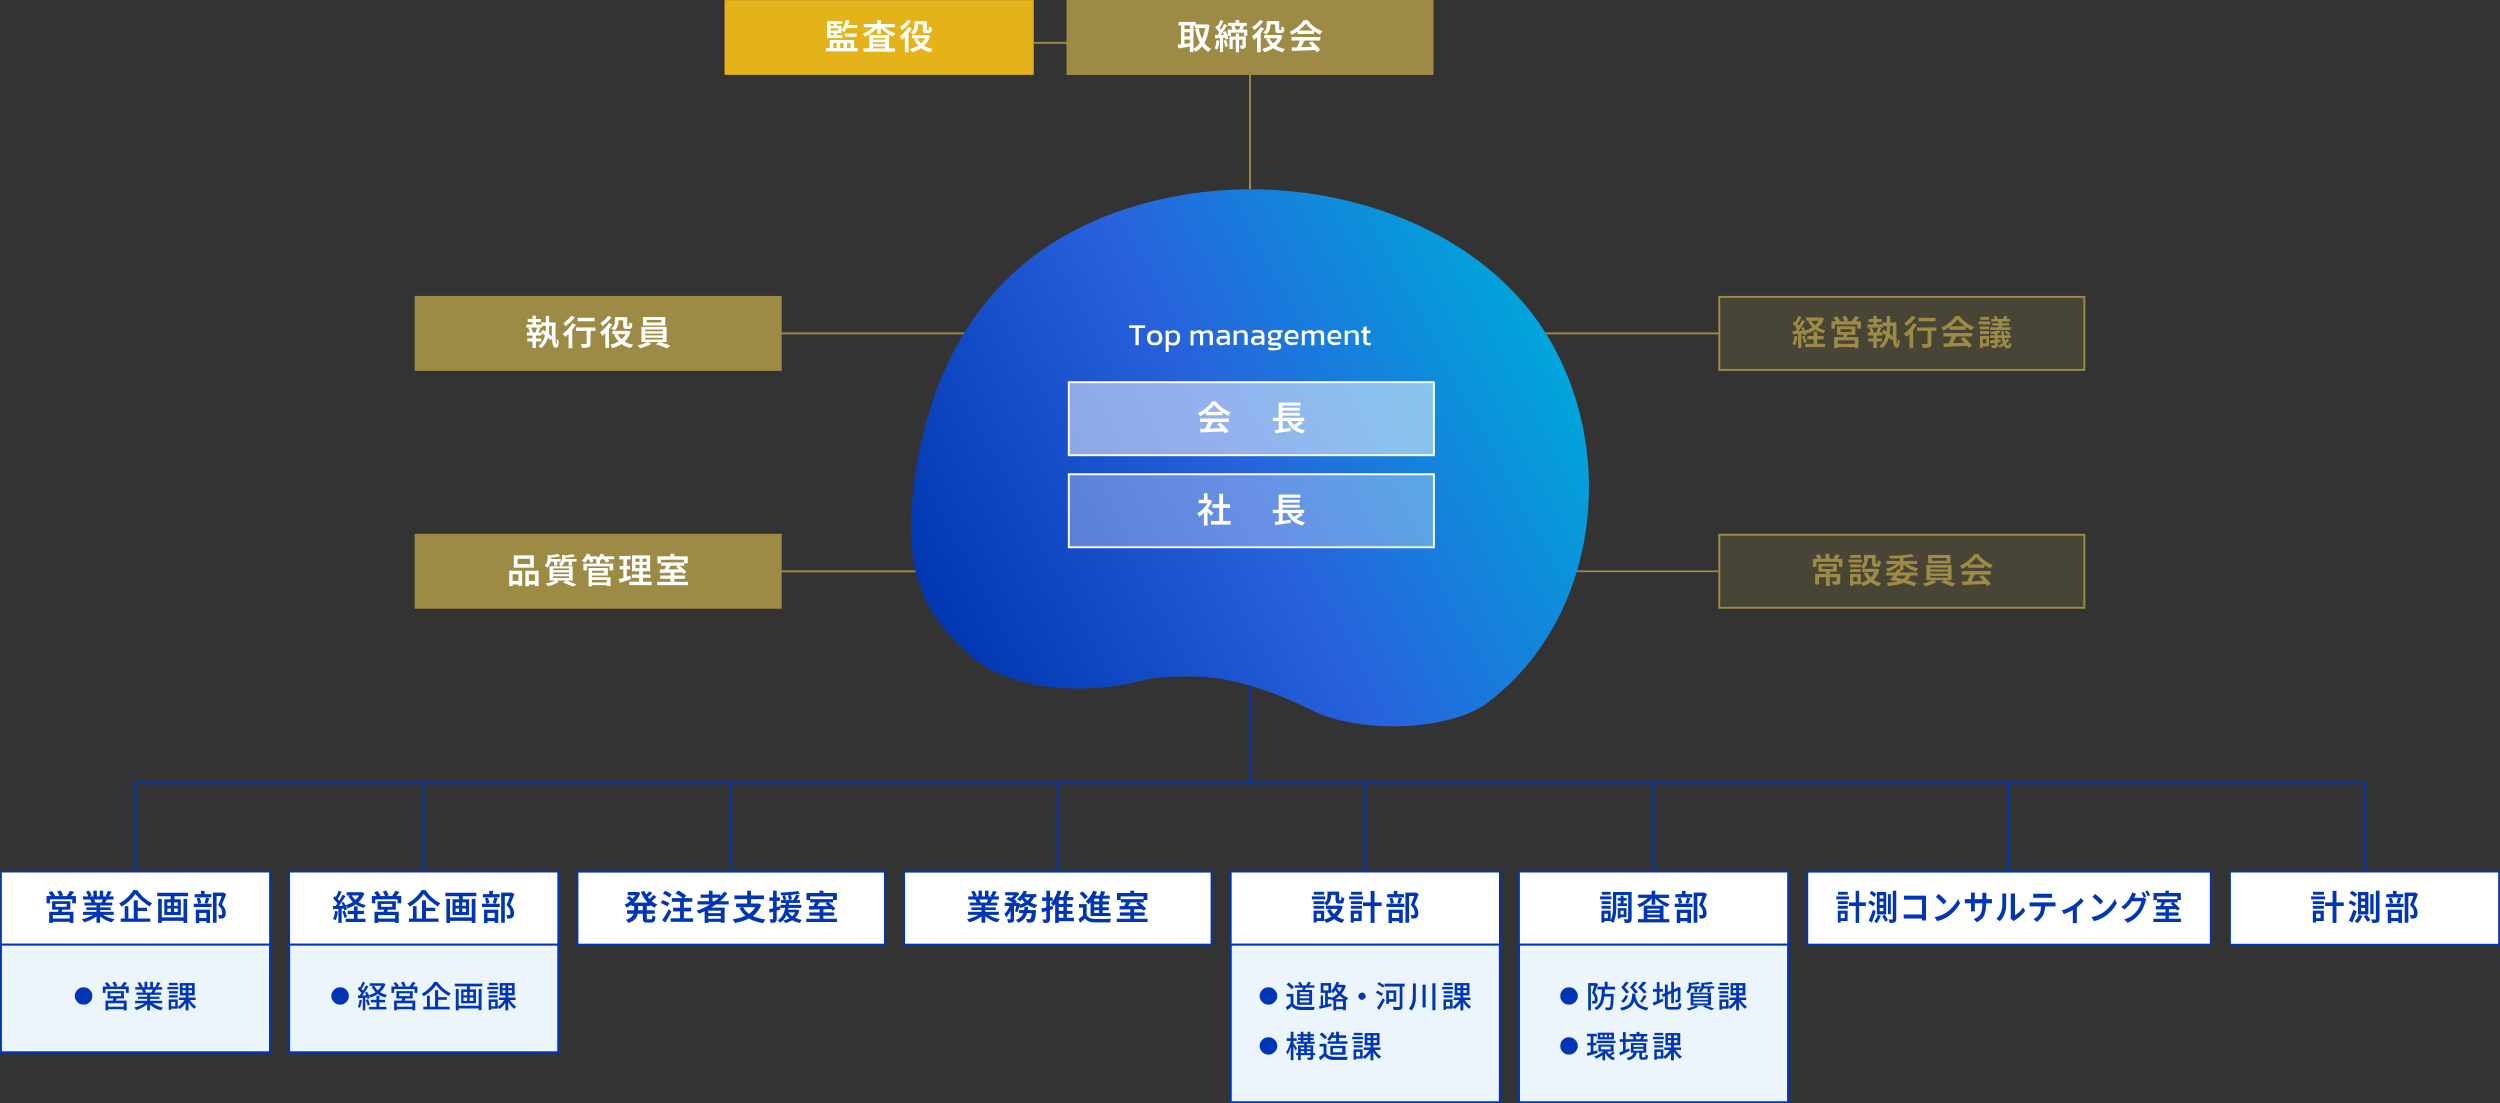 <?xml version="1.0" encoding="UTF-8"?><svg xmlns="http://www.w3.org/2000/svg" xmlns:xlink="http://www.w3.org/1999/xlink" viewBox="0 0 1301 574.1"><rect x="0" y="0" width="1301" height="574.1" fill="#333333" stroke="none"/><defs><linearGradient id="_新規グラデーションスウォッチ_1" x1="491.1" y1="336.7" x2="805.1" y2="169.1" gradientUnits="userSpaceOnUse"><stop offset="0" stop-color="#0037b0"/><stop offset=".5" stop-color="#2861dc"/><stop offset="1" stop-color="#00a6db"/></linearGradient></defs><g style="isolation:isolate;"><g id="_レイヤー_2"><g id="header"><polyline points="1230.5 453.6 1230.5 407.6 70.5 407.6 70.5 453.6" style="fill:none; stroke:#0036b6; stroke-miterlimit:10;"/><line x1="894.7" y1="297.3" x2="817.9" y2="297.3" style="fill:none; stroke:#9d8b45; stroke-miterlimit:10; stroke-width:.9px;"/><rect x=".5" y="453.6" width="140" height="38" style="fill:#fff;"/><rect x=".5" y="453.6" width="140" height="38" style="fill:none; stroke:#0036b6; stroke-width:.9px;"/><path d="M24.3,466.3h15.2v3.8h-1.9v-2.1h-11.6v2.1h-1.8v-3.8ZM25.3,464.4l1.7-.7c.3.3.6.7.9,1.2.3.4.5.8.7,1.2l-1.7.8c-.1-.3-.4-.7-.7-1.2-.3-.4-.6-.9-.9-1.2ZM25.7,474.5h12.5v5.8h-1.9v-4.1h-8.8v4.1h-1.9v-5.8ZM26.7,478h10.4v1.7h-10.4v-1.7ZM27.1,469h9.5v4.4h-9.5v-4.4ZM28.9,470.4v1.5h5.8v-1.5h-5.8ZM29.8,464l1.7-.6c.3.4.5.8.8,1.3s.5.9.6,1.2l-1.8.7c-.1-.3-.3-.8-.5-1.2s-.5-.9-.8-1.3ZM30.6,472.7h2.2c-.2.6-.4,1.1-.6,1.5-.2.4-.4.8-.5,1.2l-1.7-.3c.1-.4.2-.8.4-1.2.1-.4.2-.8.2-1.2ZM36.5,463.6l2.1.6c-.4.5-.8,1-1.2,1.5-.4.5-.8.9-1.1,1.3l-1.6-.6c.2-.3.4-.6.6-.9.2-.3.4-.7.6-1,.2-.3.4-.6.5-.9Z" style="fill:#0036b6;"/><path d="M49.8,475.2l1.5.7c-.6.6-1.2,1.2-2.1,1.7s-1.7,1-2.6,1.4c-.9.4-1.8.7-2.8,1,0-.2-.2-.4-.3-.5s-.3-.4-.5-.6c-.2-.2-.3-.4-.4-.5.9-.2,1.8-.4,2.7-.8.9-.3,1.7-.7,2.5-1.1s1.4-.9,1.9-1.3ZM43.2,474.5h16v1.6h-16v-1.6ZM43.2,466.5h15.9v1.6h-15.9v-1.6ZM44,469.7h14.4v1.5h-14.4v-1.5ZM44.6,464.1l1.7-.6c.3.4.6.8.8,1.3s.5.9.6,1.3l-1.7.6c-.1-.4-.3-.8-.5-1.3-.3-.5-.5-1-.8-1.4ZM44.9,472.2h12.7v1.4h-12.7v-1.4ZM46.9,468.1l1.9-.3c.2.3.3.6.5.9.2.3.3.6.4.9l-2,.4c0-.2-.2-.5-.3-.9-.1-.3-.3-.7-.5-.9ZM48.6,463.5h1.8v3.8h-1.8v-3.8ZM50.2,470.4h1.9v9.8h-1.9v-9.8ZM52.5,475.2c.4.4.8.7,1.3,1s1.1.6,1.7.9c.6.3,1.3.5,2,.7s1.4.4,2.1.5c-.1.1-.3.3-.5.5s-.3.4-.5.6c-.2.2-.3.4-.4.6-.7-.2-1.4-.4-2.1-.7-.7-.3-1.4-.6-2-1-.6-.4-1.2-.8-1.8-1.2-.6-.4-1-.9-1.5-1.4l1.5-.6ZM51.9,463.5h1.8v3.7h-1.8v-3.7ZM53.7,467.5l2,.5c-.2.4-.5.8-.7,1.2s-.4.7-.6,1l-1.6-.5c.2-.3.3-.7.5-1.1s.3-.8.4-1.1ZM56.1,463.6l2,.5c-.3.5-.6,1-.8,1.4-.3.5-.6.9-.8,1.2l-1.6-.5c.2-.2.3-.5.5-.8.2-.3.3-.6.4-.9.1-.3.2-.6.3-.9Z" style="fill:#0036b6;"/><path d="M70.4,465.3c-.4.6-.8,1.1-1.3,1.7-.5.6-1.1,1.2-1.7,1.7-.6.6-1.3,1.1-2,1.7-.7.5-1.4,1-2.2,1.4,0-.1-.2-.3-.3-.5-.1-.2-.3-.4-.4-.6-.2-.2-.3-.3-.5-.5,1-.6,2-1.2,3-2,1-.8,1.8-1.6,2.6-2.5.8-.9,1.4-1.7,1.8-2.5h2c.5.7,1,1.4,1.6,2.1.6.7,1.2,1.3,1.9,1.9s1.4,1.1,2.1,1.6c.7.5,1.4.9,2.2,1.2-.2.2-.5.5-.7.8-.2.3-.4.6-.6.9-.7-.4-1.4-.8-2.1-1.4s-1.4-1.1-2.1-1.6c-.7-.6-1.3-1.2-1.8-1.8-.6-.6-1-1.2-1.4-1.7ZM62.8,478h15.4v1.7h-15.4v-1.7ZM64.9,471.6h1.9v7.3h-1.9v-7.3ZM69.6,468.5h2.1v10.5h-2.1v-10.5ZM70.5,472.4h6v1.7h-6v-1.7Z" style="fill:#0036b6;"/><path d="M81.8,464.6h16.1v1.8h-16.1v-1.8ZM82.3,467.8h1.9v12.5h-1.9v-12.5ZM83.4,477.4h12.9v1.8h-12.9v-1.8ZM85.5,468h8.6v8.2h-8.6v-8.2ZM87.1,469.6v1.8h5.4v-1.8h-5.4ZM87.1,472.8v1.8h5.4v-1.8h-5.4ZM88.8,465.1h2v3.6h-2v-3.6ZM88.9,468.7h1.7v6.8h-1.7v-6.8ZM95.5,467.8h1.9v12.5h-1.9v-12.5Z" style="fill:#0036b6;"/><path d="M100.8,470.3h9.3v1.7h-9.3v-1.7ZM101.3,465.3h8.7v1.7h-8.7v-1.7ZM101.9,473.4h7.4v6.9h-1.9v-5.2h-3.7v5.3h-1.8v-6.9ZM102.3,467.5l1.6-.3c.2.4.3.9.5,1.4.1.5.2,1,.3,1.3l-1.7.4c0-.4,0-.8-.2-1.3-.1-.5-.3-1-.4-1.4ZM102.6,477.7h5.7v1.7h-5.7v-1.7ZM104.6,463.6h1.9v2.8h-1.9v-2.8ZM107.2,467.1l1.8.4c-.2.5-.4,1-.6,1.5-.2.5-.4.9-.5,1.3l-1.5-.4c.1-.3.2-.5.3-.9.1-.3.2-.7.3-1,0-.3.2-.7.2-.9ZM110.8,464.5h5.3v1.8h-3.4v13.9h-1.9v-15.8ZM115.6,464.5h.7c0,0,1.4.8,1.4.8-.3.9-.7,1.8-1.1,2.8-.4,1-.8,1.8-1.1,2.6.5.5.9,1.1,1.2,1.6.3.5.5,1,.6,1.4.1.4.2.9.2,1.3,0,.6,0,1.2-.2,1.6-.2.4-.4.8-.7,1s-.7.4-1.2.4c-.2,0-.5,0-.7,0h-.8c0-.3,0-.6-.1-.9,0-.4-.2-.7-.4-.9.2,0,.4,0,.6,0,.2,0,.4,0,.5,0,.1,0,.3,0,.4,0,.1,0,.2,0,.3-.1.2,0,.3-.3.4-.5s0-.5,0-.8c0-.5-.1-1.1-.4-1.7-.3-.6-.8-1.3-1.6-2.1.2-.4.4-.9.6-1.5.2-.5.4-1.1.6-1.6.2-.5.4-1,.5-1.5.2-.5.3-.9.4-1.2v-.7Z" style="fill:#0036b6;"/><rect x="150.5" y="453.6" width="140" height="38" style="fill:#fff;"/><rect x="150.5" y="453.6" width="140" height="38" style="fill:none; stroke:#0036b6; stroke-width:.9px;"/><path d="M174.2,474l1.6.3c0,.9-.2,1.7-.4,2.5-.2.8-.4,1.5-.7,2.1-.1,0-.3-.2-.4-.2-.2,0-.4-.2-.5-.3s-.4-.2-.5-.2c.3-.5.5-1.2.7-1.9s.3-1.5.4-2.3ZM173.3,471.5c.8,0,1.8,0,2.9-.1,1.1,0,2.3,0,3.4-.1v1.5c-1.1,0-2.2.2-3.3.2-1.1,0-2.1.1-2.9.2l-.2-1.7ZM173.3,467.6l.9-1.3c.3.3.7.6,1,.9.3.3.6.7.9,1,.3.3.5.6.7.9l-1,1.5c-.1-.3-.4-.6-.6-1-.3-.4-.6-.7-.9-1.1-.3-.4-.6-.7-1-1ZM178.2,465.6l1.6.7c-.4.7-.9,1.4-1.4,2.2-.5.8-1,1.5-1.5,2.2-.5.7-1,1.3-1.4,1.8l-1.1-.6c.3-.4.7-.9,1-1.4.4-.5.7-1.1,1.1-1.6.4-.6.7-1.1,1-1.7.3-.6.6-1.1.8-1.6ZM176.1,463.5l1.7.6c-.2.4-.5.9-.7,1.4s-.5,1-.8,1.4c-.3.4-.5.8-.7,1.2l-1.3-.6c.2-.4.5-.8.7-1.2.2-.5.4-.9.7-1.4.2-.5.4-.9.5-1.3ZM176.1,472.3h1.7v8h-1.7v-8ZM177.6,469.9l1.3-.5c.2.4.5.8.7,1.3.2.5.4.9.6,1.3.2.4.3.8.4,1.2l-1.4.6c0-.3-.2-.7-.3-1.2-.2-.4-.3-.9-.5-1.4-.2-.5-.4-.9-.6-1.3ZM178,474.3l1.4-.4c.2.5.5,1.1.7,1.7.2.6.4,1.1.5,1.6l-1.4.5c0-.5-.2-1-.4-1.6s-.4-1.2-.6-1.7ZM187.6,464.3h.7c0,0,1.3.5,1.3.5-.5,1.4-1.1,2.6-2,3.6-.9,1-1.9,1.9-3,2.6-1.1.7-2.4,1.2-3.7,1.7-.1-.2-.3-.5-.5-.8-.2-.3-.4-.6-.6-.8,1.2-.3,2.3-.8,3.3-1.4s1.9-1.3,2.7-2.2c.8-.9,1.3-1.8,1.7-2.9v-.3ZM179.9,478.1h10.3v1.7h-10.3v-1.7ZM180.4,464.3h7.8v1.7h-7.8v-1.7ZM181,474h8.4v1.7h-8.4v-1.7ZM183,465.8c.6,1.3,1.6,2.4,2.9,3.3,1.3.9,2.8,1.6,4.5,1.9-.2.2-.4.4-.6.7-.2.3-.4.6-.5.8-1.8-.5-3.4-1.3-4.8-2.3-1.3-1.1-2.4-2.4-3.2-3.9l1.7-.6ZM184.2,471.7h1.9v7.4h-1.9v-7.4Z" style="fill:#0036b6;"/><path d="M193.6,466.3h15.2v3.8h-1.9v-2.1h-11.6v2.1h-1.8v-3.8ZM194.7,464.4l1.7-.7c.3.3.6.7.9,1.2.3.4.5.8.7,1.2l-1.7.8c-.1-.3-.4-.7-.7-1.2-.3-.4-.6-.9-.9-1.2ZM195,474.5h12.5v5.8h-1.9v-4.1h-8.8v4.1h-1.9v-5.8ZM196.1,478h10.4v1.7h-10.4v-1.7ZM196.5,469h9.5v4.4h-9.5v-4.4ZM198.3,470.4v1.5h5.8v-1.5h-5.8ZM199.2,464l1.7-.6c.3.4.5.8.8,1.3.3.5.5.9.6,1.2l-1.8.7c-.1-.3-.3-.8-.5-1.2-.2-.5-.5-.9-.8-1.3ZM200,472.7h2.2c-.2.6-.4,1.1-.6,1.5s-.4.8-.5,1.2l-1.7-.3c.1-.4.2-.8.4-1.2.1-.4.2-.8.2-1.2ZM205.8,463.6l2.1.6c-.4.5-.8,1-1.2,1.5-.4.5-.8.9-1.1,1.3l-1.6-.6c.2-.3.4-.6.6-.9.2-.3.4-.7.6-1,.2-.3.4-.6.5-.9Z" style="fill:#0036b6;"/><path d="M220.4,465.3c-.4.6-.8,1.1-1.3,1.7-.5.6-1.1,1.2-1.7,1.7-.6.6-1.3,1.1-2,1.7-.7.5-1.4,1-2.2,1.4,0-.1-.2-.3-.3-.5-.1-.2-.3-.4-.4-.6-.2-.2-.3-.3-.5-.5,1-.6,2-1.2,3-2,1-.8,1.8-1.6,2.6-2.5.8-.9,1.4-1.7,1.8-2.5h2c.5.7,1,1.4,1.6,2.1.6.7,1.2,1.3,1.9,1.9s1.4,1.1,2.1,1.6c.7.5,1.4.9,2.2,1.2-.2.2-.5.5-.7.8-.2.3-.4.6-.6.9-.7-.4-1.4-.8-2.1-1.4s-1.4-1.1-2.1-1.6c-.7-.6-1.3-1.2-1.8-1.8-.6-.6-1-1.2-1.4-1.7ZM212.8,478h15.4v1.7h-15.4v-1.7ZM214.9,471.6h1.9v7.3h-1.9v-7.3ZM219.6,468.5h2.1v10.5h-2.1v-10.5ZM220.5,472.4h6v1.7h-6v-1.7Z" style="fill:#0036b6;"/><path d="M231.8,464.6h16.1v1.8h-16.1v-1.8ZM232.3,467.8h1.9v12.5h-1.9v-12.5ZM233.4,477.4h12.9v1.8h-12.9v-1.8ZM235.5,468h8.6v8.2h-8.6v-8.2ZM237.1,469.6v1.8h5.4v-1.8h-5.4ZM237.1,472.8v1.8h5.4v-1.8h-5.4ZM238.8,465.1h2v3.6h-2v-3.6ZM238.9,468.7h1.7v6.8h-1.7v-6.8ZM245.5,467.8h1.9v12.5h-1.9v-12.5Z" style="fill:#0036b6;"/><path d="M250.8,470.3h9.3v1.7h-9.3v-1.7ZM251.3,465.3h8.7v1.7h-8.7v-1.7ZM251.9,473.4h7.4v6.9h-1.9v-5.2h-3.7v5.3h-1.8v-6.9ZM252.3,467.5l1.6-.3c.2.4.3.9.5,1.4.1.5.2,1,.3,1.3l-1.7.4c0-.4,0-.8-.2-1.3-.1-.5-.3-1-.4-1.4ZM252.6,477.7h5.7v1.7h-5.7v-1.7ZM254.6,463.6h1.9v2.8h-1.9v-2.8ZM257.2,467.1l1.8.4c-.2.5-.4,1-.6,1.5-.2.5-.4.9-.5,1.3l-1.5-.4c.1-.3.2-.5.3-.9.1-.3.2-.7.3-1,0-.3.2-.7.2-.9ZM260.8,464.5h5.3v1.8h-3.4v13.9h-1.9v-15.8ZM265.6,464.5h.7c0,0,1.4.8,1.4.8-.3.9-.7,1.8-1.1,2.8-.4,1-.8,1.8-1.1,2.6.5.5.9,1.1,1.2,1.6.3.5.5,1,.6,1.4.1.4.2.9.2,1.3,0,.6,0,1.2-.2,1.6-.2.4-.4.8-.7,1s-.7.4-1.2.4c-.2,0-.5,0-.7,0h-.8c0-.3,0-.6-.1-.9,0-.4-.2-.7-.4-.9.2,0,.4,0,.6,0,.2,0,.4,0,.5,0,.1,0,.3,0,.4,0,.1,0,.2,0,.3-.1.2,0,.3-.3.4-.5s0-.5,0-.8c0-.5-.1-1.1-.4-1.7-.3-.6-.8-1.3-1.6-2.1.2-.4.4-.9.6-1.5.2-.5.4-1.1.6-1.6.2-.5.4-1,.5-1.5.2-.5.3-.9.4-1.2v-.7Z" style="fill:#0036b6;"/><rect x=".5" y="491.6" width="140" height="56" style="fill:#ebf5fb;"/><rect x=".5" y="491.6" width="140" height="56" style="fill:none; stroke:#0036b6;"/><rect x="300.5" y="453.6" width="160" height="38" style="fill:#fff;"/><rect x="300.5" y="453.6" width="160" height="38" style="fill:none; stroke:#0036b6; stroke-width:1px;"/><path d="M331.2,464.2h.7c0,0,1.3.5,1.3.5-.3.9-.7,1.8-1.2,2.5-.5.8-1,1.5-1.7,2.1-.6.6-1.3,1.2-2,1.7-.7.5-1.4.9-2.2,1.3-.1-.2-.3-.5-.5-.8-.2-.3-.4-.5-.6-.7.7-.3,1.3-.6,2-1.1.6-.4,1.2-.9,1.8-1.5.6-.6,1.1-1.2,1.5-1.8.4-.6.8-1.3,1-2v-.3ZM330.2,470.6h1.9v3.1c0,.6,0,1.3-.2,1.9-.1.6-.4,1.2-.7,1.8s-.8,1.1-1.5,1.6c-.7.5-1.6.9-2.7,1.3,0-.1-.2-.3-.3-.5-.1-.2-.3-.4-.5-.6-.2-.2-.3-.3-.5-.5,1-.3,1.8-.7,2.3-1.1.6-.4,1-.8,1.3-1.3.3-.5.5-.9.6-1.4s.1-1,.1-1.4v-3.1ZM326.2,467.3l1.2-1c.3.2.5.3.8.6.3.2.5.4.8.6.3.2.5.4.6.6l-1.3,1.1c-.1-.2-.3-.4-.6-.6-.2-.2-.5-.4-.8-.7-.3-.2-.5-.4-.8-.6ZM326.3,473.7h14.4v1.8h-14.4v-1.8ZM326.7,464.2h5.2v1.7h-5.2v-1.7ZM328.6,469.7h9.8v1.8h-9.8v-1.8ZM335.3,463.5c.4,1,.9,2,1.6,3,.7.9,1.4,1.7,2.3,2.5s1.8,1.3,2.9,1.7c-.2.1-.3.3-.5.5-.2.2-.3.4-.5.6-.2.2-.3.4-.4.6-1.1-.5-2.1-1.2-3-2-.9-.8-1.7-1.8-2.4-2.8-.7-1.1-1.3-2.2-1.7-3.5l1.7-.5ZM334.6,470.7h2v7c0,.3,0,.5.1.6,0,0,.2.1.5.1h1.6c.2,0,.3,0,.4-.2,0-.1.1-.3.2-.6,0-.3,0-.7,0-1.3.2.2.5.3.8.4.3.1.7.2.9.3,0,.8-.2,1.4-.3,1.9-.2.4-.4.8-.7.9-.3.2-.7.3-1.2.3h-2.1c-.6,0-1.1,0-1.4-.2s-.6-.4-.7-.8-.2-.8-.2-1.5v-7.1ZM338,463.8l1.5,1c-.5.4-1,.9-1.5,1.3-.5.4-1,.8-1.4,1.1l-1.2-.9c.3-.2.6-.5.9-.8.3-.3.6-.6.9-.9.3-.3.6-.6.8-.9ZM340.2,465.8l1.4,1c-.5.5-1,.9-1.6,1.4-.6.5-1.1.8-1.6,1.1l-1.2-.9c.3-.2.6-.5,1-.8.4-.3.7-.6,1-.9.3-.3.6-.6.9-.9Z" style="fill:#0036b6;"/><path d="M343.8,469.9l1-1.5c.4.1.8.3,1.3.5.4.2.9.4,1.3.6.4.2.7.4,1,.6l-1.1,1.6c-.2-.2-.6-.4-1-.6-.4-.2-.8-.4-1.3-.7-.4-.2-.9-.4-1.3-.6ZM344.6,478.8c.3-.4.7-1,1.1-1.6.4-.6.8-1.3,1.2-2s.8-1.4,1.1-2.1l1.4,1.3c-.3.6-.7,1.3-1,1.9s-.7,1.3-1.1,2c-.4.6-.7,1.3-1.1,1.8l-1.6-1.3ZM345,465l1-1.4c.4.1.8.3,1.3.5.4.2.9.4,1.2.7.4.2.7.5,1,.7l-1.1,1.6c-.2-.2-.5-.4-.9-.7-.4-.2-.8-.5-1.2-.7-.4-.2-.8-.4-1.2-.6ZM349,477.9h11.7v1.8h-11.7v-1.8ZM349.6,467.4h10.7v1.9h-10.7v-1.9ZM350.3,472.4h9.4v1.9h-9.4v-1.9ZM351.6,464.9l1.3-1.5c.5.2,1,.5,1.5.8s1.1.6,1.5,1,.9.6,1.2.9l-1.4,1.7c-.3-.3-.6-.6-1.1-1-.5-.4-1-.7-1.5-1-.5-.3-1.1-.6-1.6-.9ZM353.9,468h2v10.7h-2v-10.7Z" style="fill:#0036b6;"/><path d="M376.8,464l1.7.9c-1.2,1.6-2.5,3.1-4.1,4.4s-3.3,2.5-5.1,3.6c-1.8,1-3.7,1.9-5.6,2.6,0-.1-.2-.3-.3-.5-.1-.2-.3-.4-.5-.6-.2-.2-.3-.4-.4-.5,2-.6,3.8-1.4,5.6-2.4,1.8-1,3.4-2.1,4.9-3.3,1.5-1.3,2.8-2.6,3.8-4.1ZM363,469h16.2v1.7h-16.2v-1.7ZM364.6,465.5h10.3v1.7h-10.3v-1.7ZM366.6,472.3h10.5v7.9h-2v-6.3h-6.5v6.4h-1.9v-8ZM367.7,475.2h8.2v1.5h-8.2v-1.5ZM367.7,478.1h8.2v1.6h-8.2v-1.6ZM368.9,463.5h1.9v6.5h-1.9v-6.5Z" style="fill:#0036b6;"/><path d="M394,470.2h.8c0,0,1.3.7,1.3.7-.5,1.4-1.3,2.7-2.2,3.8-.9,1.1-2,2-3.2,2.7-1.2.7-2.5,1.4-3.9,1.8-1.4.5-2.9.9-4.4,1.1,0-.2-.1-.4-.3-.6-.1-.2-.3-.5-.4-.7s-.3-.4-.4-.6c1.5-.2,2.9-.5,4.2-.9,1.3-.4,2.5-.9,3.6-1.5s2-1.4,2.8-2.3,1.4-2,1.8-3.2v-.4ZM382.2,466h15.4v1.9h-15.4v-1.9ZM383.1,470.2h11.6v1.9h-11.6v-1.9ZM386.6,471.9c.9,1.8,2.4,3.3,4.4,4.4,2,1.1,4.4,1.8,7.3,2.2-.1.1-.3.3-.4.6-.2.2-.3.5-.4.7-.1.2-.3.4-.3.6-2-.3-3.8-.8-5.4-1.4-1.6-.7-2.9-1.5-4.1-2.6-1.1-1-2.1-2.3-2.9-3.8l1.8-.6ZM388.8,463.5h2v7.5h-2v-7.5Z" style="fill:#0036b6;"/><path d="M400.2,473.2c.7-.2,1.6-.4,2.6-.7,1-.3,2-.6,3-.9l.3,1.7c-1,.3-1.9.6-2.9.9-1,.3-1.9.6-2.7.8l-.3-1.9ZM400.4,467h5.5v1.8h-5.5v-1.8ZM402.4,463.5h1.8v14.7c0,.5,0,.8-.2,1.1-.1.3-.3.5-.5.6-.3.2-.6.3-1,.3-.4,0-.9,0-1.5,0,0-.2,0-.5-.2-.9-.1-.4-.2-.7-.3-.9.3,0,.7,0,1,0s.5,0,.6,0c.1,0,.2,0,.2,0,0,0,0-.1,0-.3v-14.7ZM408.7,469.4h1.9c0,.7-.1,1.5-.2,2.3-.1.8-.2,1.6-.4,2.4-.2.8-.5,1.6-.8,2.3s-.8,1.5-1.3,2.1-1.2,1.2-2,1.7c-.1-.2-.3-.5-.5-.7s-.5-.5-.7-.6c.7-.4,1.3-.9,1.8-1.5.5-.6.9-1.2,1.2-1.9.3-.7.5-1.3.7-2.1.2-.7.3-1.4.4-2.1s.1-1.4.2-2ZM406.1,470.9h10.9v1.6h-10.9v-1.6ZM415.2,463.6l1.1,1.4c-.7.1-1.4.3-2.2.4-.8.1-1.6.2-2.5.3-.9,0-1.7.1-2.6.2-.9,0-1.7,0-2.5,0,0-.2,0-.5-.2-.7,0-.3-.2-.5-.3-.7.8,0,1.6,0,2.4-.1.8,0,1.7-.1,2.5-.2.8,0,1.6-.2,2.3-.2s1.4-.2,1.9-.3ZM406.4,468.4h9.9v1.5h-9.9v-1.5ZM406.9,466.3l1.5-.4c.2.3.3.7.5,1.1s.3.7.4,1l-1.5.5c0-.3-.2-.7-.3-1.1-.1-.4-.3-.8-.4-1.2ZM414.2,473.4h.7c0,0,1.1.4,1.1.4-.4,1.3-.9,2.4-1.6,3.2-.7.9-1.5,1.6-2.5,2.1-1,.5-2,1-3.2,1.3,0-.1-.1-.3-.3-.5s-.2-.4-.4-.5c-.1-.2-.3-.3-.4-.4,1.1-.2,2.1-.6,3-1,.9-.4,1.6-1,2.2-1.7.6-.7,1.1-1.6,1.3-2.6v-.3ZM408.4,473.4h6.1v1.4h-6.1v-1.4ZM410,474.4c.4.7,1,1.4,1.7,2s1.5,1.1,2.5,1.4c.9.4,2,.7,3.1.9-.2.2-.4.4-.6.8s-.4.6-.5.8c-1.8-.4-3.4-1-4.7-1.9-1.3-.9-2.3-2.1-3.1-3.5l1.6-.5ZM410.1,466l1.5-.3c.1.4.2.8.3,1.2s.2.8.2,1.1l-1.6.4c0-.3,0-.7-.2-1.1,0-.4-.2-.9-.3-1.2ZM414.3,465.5l1.8.5c-.3.6-.7,1.1-1,1.7-.4.6-.7,1-1,1.4l-1.4-.5c.2-.3.4-.6.6-1s.4-.7.6-1.1c.2-.4.3-.7.5-1Z" style="fill:#0036b6;"/><path d="M419.6,478.1h16v1.7h-16v-1.7ZM419.7,464.7h15.8v3.7h-2v-1.9h-11.9v1.9h-1.9v-3.7ZM420.9,471.5c1,0,2.2,0,3.5,0,1.3,0,2.7,0,4.2,0,1.5,0,2.9,0,4.4,0v1.6c-1.5,0-2.9,0-4.4.1-1.4,0-2.8,0-4.1.1s-2.5,0-3.5,0v-1.7ZM421.2,474.8h12.9v1.7h-12.9v-1.7ZM421.6,467.9h11.9v1.7h-11.9v-1.7ZM424.7,468.8l2,.5c-.2.4-.5.8-.7,1.2-.3.4-.5.8-.8,1.2-.3.4-.5.7-.7,1l-1.6-.5c.2-.3.4-.7.6-1.1.2-.4.4-.8.6-1.2.2-.4.4-.8.5-1.1ZM426.5,463.5h2v2.4h-2v-2.4ZM426.5,473h2v5.8h-2v-5.8ZM429.4,470.4l1.4-1c.5.3,1,.7,1.5,1.1.5.4,1,.8,1.4,1.2s.8.8,1.1,1.2l-1.5,1c-.3-.3-.6-.7-1-1.2-.4-.4-.9-.8-1.4-1.3-.5-.4-1-.8-1.5-1.1Z" style="fill:#0036b6;"/><path d="M38.9,518.3c0-.6.1-1.2.4-1.8s.6-1,1-1.4c.4-.4.9-.7,1.4-1,.5-.2,1.1-.3,1.8-.3s1.2.1,1.8.3c.5.2,1,.6,1.4,1,.4.4.7.9,1,1.4s.3,1.1.3,1.8-.1,1.2-.3,1.8-.6,1-1,1.4-.9.7-1.4,1-1.1.3-1.8.3-1.2-.1-1.8-.3-1-.6-1.4-1-.7-.9-1-1.4-.4-1.1-.4-1.8Z" style="fill:#0036b6;"/><path d="M53.6,513.4h13.4v3.3h-1.5v-2h-10.6v2h-1.4v-3.3ZM54.5,511.7l1.3-.6c.3.3.6.7.9,1,.3.4.5.7.6,1l-1.4.6c-.1-.3-.3-.6-.6-1-.3-.4-.5-.8-.8-1.1ZM54.8,520.7h11.1v5.1h-1.5v-3.7h-8.1v3.7h-1.4v-5.1ZM55.6,523.9h9.4v1.3h-9.4v-1.3ZM56,515.8h8.5v3.8h-8.5v-3.8ZM57.4,516.9v1.5h5.6v-1.5h-5.6ZM58.5,511.3l1.3-.5c.2.3.5.7.7,1.1s.4.8.5,1.1l-1.4.5c0-.3-.3-.7-.5-1.1-.2-.4-.5-.8-.7-1.2ZM59.2,519.1h1.7c-.1.5-.3.9-.5,1.3-.2.4-.3.7-.5,1l-1.3-.2c.1-.3.2-.7.3-1.1.1-.4.2-.8.2-1.1ZM64.5,511l1.6.5c-.3.4-.7.9-1,1.3s-.7.8-1,1.1l-1.2-.5c.2-.2.4-.5.6-.8.2-.3.4-.6.6-.9.2-.3.3-.6.5-.8Z" style="fill:#0036b6;"/><path d="M76.2,521.3l1.2.6c-.5.5-1.1,1.1-1.8,1.5-.7.5-1.5.9-2.3,1.3-.8.4-1.6.7-2.4.9,0-.1-.2-.3-.3-.4s-.2-.3-.4-.5c-.1-.2-.2-.3-.4-.4.8-.2,1.6-.4,2.4-.7.8-.3,1.5-.6,2.2-1,.7-.4,1.3-.8,1.7-1.2ZM70.3,520.8h14.1v1.3h-14.1v-1.3ZM70.4,513.7h14v1.3h-14v-1.3ZM71,516.5h12.8v1.2h-12.8v-1.2ZM71.6,511.5l1.3-.4c.3.4.5.7.8,1.2.2.4.4.8.5,1.2l-1.4.5c0-.3-.3-.7-.5-1.2-.2-.4-.5-.9-.7-1.2ZM71.8,518.7h11.2v1.1h-11.2v-1.1ZM73.7,515l1.5-.3c.2.2.3.5.5.8.1.3.3.6.3.8l-1.5.3c0-.2-.1-.5-.3-.8s-.3-.6-.4-.9ZM75.2,510.9h1.4v3.4h-1.4v-3.4ZM76.6,517.1h1.5v8.7h-1.5v-8.7ZM78.5,521.3c.3.3.7.7,1.2,1,.5.3,1,.6,1.6.9s1.2.5,1.8.7,1.2.3,1.8.5c-.1.1-.2.2-.4.4-.1.2-.3.3-.4.5-.1.2-.2.3-.3.5-.6-.2-1.3-.4-1.9-.6-.6-.2-1.2-.5-1.8-.9-.6-.3-1.1-.7-1.6-1.1-.5-.4-.9-.8-1.3-1.3l1.2-.5ZM78.2,510.9h1.4v3.3h-1.4v-3.3ZM79.7,514.5l1.6.4c-.2.4-.4.7-.6,1.1-.2.3-.4.6-.6.9l-1.3-.4c.1-.3.3-.6.5-1,.2-.4.3-.7.4-1ZM81.9,511.1l1.6.4c-.2.4-.5.9-.8,1.3-.3.4-.5.8-.7,1.1l-1.2-.4c.1-.2.3-.5.4-.8s.3-.6.4-.9c.1-.3.2-.5.3-.8Z" style="fill:#0036b6;"/><path d="M87.1,513.6h5.7v1.2h-5.7v-1.2ZM87.8,520.1h1.3v5.4h-1.3v-5.4ZM87.9,515.8h4.6v1.2h-4.6v-1.2ZM87.9,517.9h4.6v1.2h-4.6v-1.2ZM87.9,511.5h4.5v1.2h-4.5v-1.2ZM88.5,520.1h4v4.8h-4v-1.2h2.7v-2.3h-2.7v-1.2ZM96.4,519.8l1.2.4c-.3.7-.6,1.3-1.1,1.9-.4.6-.9,1.2-1.4,1.7-.5.5-1,.9-1.6,1.3,0-.1-.2-.2-.3-.4-.1-.1-.2-.3-.4-.4s-.2-.2-.4-.3c.5-.3,1-.6,1.5-1.1s.9-.9,1.4-1.5.8-1.1,1-1.6ZM93.1,519.1h8.7v1.3h-8.7v-1.3ZM93.6,511.6h7.7v6.4h-7.7v-6.4ZM95,512.8v1.4h4.9v-1.4h-4.9ZM95,515.3v1.4h4.9v-1.4h-4.9ZM96.8,512.2h1.3v5.2h0v8.4h-1.5v-8.4h0v-5.2ZM98.5,519.9c.3.5.6,1,1,1.5.4.5.8,1,1.3,1.4s.9.8,1.4,1.1c-.1,0-.2.2-.4.3-.1.1-.3.3-.4.4-.1.1-.2.3-.3.4-.4-.3-.9-.8-1.4-1.3-.5-.5-.9-1.1-1.3-1.7-.4-.6-.8-1.2-1-1.8l1.1-.4Z" style="fill:#0036b6;"/><rect x="150.5" y="491.6" width="140" height="56" style="fill:#ebf5fb;"/><rect x="150.5" y="491.6" width="140" height="56" style="fill:none; stroke:#0036b6;"/><path d="M172.4,518.3c0-.6.1-1.2.4-1.8s.6-1,1-1.4c.4-.4.9-.7,1.4-1,.5-.2,1.1-.3,1.8-.3s1.2.1,1.8.3c.5.2,1,.6,1.4,1,.4.4.7.9,1,1.4s.3,1.1.3,1.8-.1,1.2-.3,1.8-.6,1-1,1.4-.9.7-1.4,1-1.1.3-1.8.3-1.2-.1-1.8-.3-1-.6-1.4-1-.7-.9-1-1.4-.4-1.1-.4-1.8Z" style="fill:#0036b6;"/><path d="M187,520.2l1.3.2c0,.8-.2,1.5-.4,2.2-.2.7-.4,1.4-.6,1.9,0,0-.2-.1-.3-.2s-.3-.1-.4-.2c-.2,0-.3-.1-.4-.2.3-.5.5-1.1.6-1.7s.3-1.3.3-2ZM186.2,518c.7,0,1.6,0,2.6,0,1,0,2,0,3-.1v1.2c-1,0-1.9.1-2.9.2s-1.8.1-2.6.2v-1.3ZM186.2,514.5l.7-1c.3.2.6.5.9.8.3.3.6.6.8.9.2.3.4.6.6.8l-.8,1.2c-.1-.2-.3-.5-.6-.8-.2-.3-.5-.6-.8-.9s-.6-.6-.9-.9ZM190.5,512.8l1.2.6c-.4.6-.8,1.2-1.2,1.9s-.9,1.3-1.4,1.9c-.5.6-.9,1.2-1.3,1.6l-.9-.5c.3-.4.6-.8.9-1.2.3-.5.6-.9,1-1.4s.6-1,.9-1.5c.3-.5.5-1,.7-1.4ZM188.7,510.9l1.3.5c-.2.4-.4.8-.6,1.2s-.5.8-.7,1.2c-.2.4-.4.7-.6,1l-1-.4c.2-.3.4-.7.6-1.1s.4-.8.6-1.3c.2-.4.4-.8.5-1.2ZM188.8,518.7h1.3v7.1h-1.3v-7.1ZM190,516.5l1-.4c.2.4.4.7.6,1.1s.4.8.5,1.2.3.7.3,1l-1.1.5c0-.3-.2-.7-.3-1.1-.1-.4-.3-.8-.5-1.2s-.4-.8-.6-1.2ZM190.4,520.4l1.1-.4c.2.5.4,1,.6,1.5.2.5.3,1,.4,1.4l-1.2.4c0-.4-.2-.9-.4-1.4-.2-.6-.4-1.1-.6-1.5ZM199,511.7h.6c0,0,1,.4,1,.4-.4,1.2-1,2.3-1.8,3.2-.8.9-1.7,1.7-2.7,2.3-1,.6-2.1,1.1-3.3,1.5,0-.2-.2-.4-.4-.6-.2-.2-.3-.4-.5-.6,1.1-.3,2.1-.7,3-1.2.9-.5,1.7-1.2,2.4-2s1.2-1.6,1.6-2.6v-.3ZM192,524h9.1v1.3h-9.1v-1.3ZM192.4,511.7h7v1.3h-7v-1.3ZM193,520.3h7.4v1.3h-7.4v-1.3ZM194.7,512.9c.6,1.2,1.4,2.2,2.6,3.1,1.2.8,2.5,1.4,4.1,1.8-.1.1-.3.3-.5.6-.2.2-.3.5-.4.7-1.6-.4-3.1-1.1-4.3-2.1-1.2-1-2.1-2.1-2.8-3.6l1.3-.4ZM195.9,518.2h1.5v6.6h-1.5v-6.6Z" style="fill:#0036b6;"/><path d="M203.8,513.4h13.4v3.3h-1.5v-2h-10.6v2h-1.4v-3.3ZM204.7,511.7l1.3-.6c.3.3.6.7.9,1,.3.4.5.7.6,1l-1.4.6c-.1-.3-.3-.6-.6-1-.3-.4-.5-.8-.8-1.1ZM205,520.7h11.1v5.1h-1.5v-3.7h-8.1v3.7h-1.4v-5.1ZM205.8,523.9h9.4v1.3h-9.4v-1.3ZM206.3,515.8h8.5v3.8h-8.5v-3.8ZM207.7,516.9v1.5h5.6v-1.5h-5.6ZM208.7,511.3l1.3-.5c.2.3.5.7.7,1.1s.4.8.5,1.1l-1.4.5c0-.3-.3-.7-.5-1.1s-.5-.8-.7-1.2ZM209.5,519.1h1.7c-.1.5-.3.9-.5,1.3-.2.4-.3.7-.5,1l-1.3-.2c.1-.3.2-.7.3-1.1.1-.4.2-.8.2-1.1ZM214.7,511l1.6.5c-.3.4-.7.9-1,1.3s-.7.8-1,1.1l-1.2-.5c.2-.2.4-.5.6-.8.2-.3.4-.6.6-.9.2-.3.3-.6.5-.8Z" style="fill:#0036b6;"/><path d="M227.1,512.4c-.3.5-.7,1-1.2,1.6-.5.5-1,1.1-1.6,1.6-.6.5-1.2,1-1.8,1.5-.6.5-1.3.9-2,1.3,0-.1-.2-.2-.3-.4-.1-.1-.2-.3-.4-.4-.1-.1-.2-.3-.4-.4.9-.5,1.8-1.1,2.7-1.8.9-.7,1.6-1.4,2.3-2.2.7-.8,1.2-1.5,1.6-2.2h1.6c.4.6.9,1.2,1.5,1.8.5.6,1.1,1.2,1.7,1.7.6.5,1.2,1,1.9,1.4.7.4,1.3.8,1.9,1.1-.2.2-.4.4-.6.6-.2.2-.3.5-.5.7-.6-.4-1.3-.8-1.9-1.2-.6-.5-1.3-1-1.9-1.5s-1.1-1.1-1.6-1.6-.9-1.1-1.3-1.6ZM220.3,523.9h13.7v1.4h-13.7v-1.4ZM222.2,518.2h1.5v6.5h-1.5v-6.5ZM226.4,515.3h1.6v9.4h-1.6v-9.4ZM227.2,518.9h5.3v1.4h-5.3v-1.4Z" style="fill:#0036b6;"/><path d="M236.7,511.9h14.3v1.4h-14.3v-1.4ZM237.2,514.7h1.5v11.1h-1.5v-11.1ZM238,523.4h11.6v1.4h-11.6v-1.4ZM240,514.9h7.7v7.2h-7.7v-7.2ZM241.2,516.2v1.8h5.1v-1.8h-5.1ZM241.2,519.1v1.8h5.1v-1.8h-5.1ZM243,512.3h1.5v3.2h-1.5v-3.2ZM243.1,515.5h1.3v6.2h-1.3v-6.2ZM249.1,514.7h1.5v11h-1.5v-11Z" style="fill:#0036b6;"/><path d="M253.6,513.6h5.7v1.2h-5.7v-1.2ZM254.3,520.1h1.3v5.4h-1.3v-5.4ZM254.3,515.8h4.6v1.2h-4.6v-1.2ZM254.3,517.9h4.6v1.2h-4.6v-1.2ZM254.4,511.5h4.5v1.2h-4.5v-1.2ZM255,520.1h4v4.8h-4v-1.2h2.7v-2.3h-2.7v-1.2ZM262.8,519.8l1.2.4c-.3.7-.6,1.3-1.1,1.9-.4.6-.9,1.2-1.4,1.7-.5.5-1,.9-1.6,1.3,0-.1-.2-.2-.3-.4-.1-.1-.2-.3-.4-.4s-.2-.2-.4-.3c.5-.3,1-.6,1.5-1.1.5-.4.9-.9,1.4-1.5s.8-1.1,1-1.6ZM259.6,519.1h8.7v1.3h-8.7v-1.3ZM260.1,511.6h7.7v6.4h-7.7v-6.4ZM261.5,512.8v1.4h4.9v-1.4h-4.9ZM261.5,515.3v1.4h4.9v-1.4h-4.9ZM263.2,512.2h1.3v5.2h0v8.4h-1.5v-8.4h0v-5.2ZM265,519.9c.3.5.6,1,1,1.5.4.5.8,1,1.3,1.4s.9.8,1.4,1.1c-.1,0-.2.2-.4.3s-.3.3-.4.4c-.1.1-.2.3-.3.4-.4-.3-.9-.8-1.4-1.3-.5-.5-.9-1.1-1.3-1.7-.4-.6-.8-1.2-1-1.8l1.1-.4Z" style="fill:#0036b6;"/><rect x="470.5" y="453.6" width="160" height="38" style="fill:#fff;"/><rect x="470.5" y="453.6" width="160" height="38" style="fill:none; stroke:#0036b6;"/><path d="M510.4,475.2l1.5.7c-.6.6-1.2,1.2-2.1,1.7-.8.5-1.7,1-2.6,1.4-.9.4-1.8.7-2.8,1,0-.2-.2-.4-.3-.5-.1-.2-.3-.4-.4-.6-.2-.2-.3-.4-.5-.5.9-.2,1.8-.4,2.7-.8.9-.3,1.7-.7,2.5-1.1s1.4-.9,1.9-1.3ZM503.8,474.5h16v1.6h-16v-1.6ZM503.9,466.5h15.9v1.6h-15.9v-1.6ZM504.6,469.7h14.4v1.5h-14.4v-1.5ZM505.2,464.1l1.7-.6c.3.4.6.8.8,1.3.3.5.5.9.6,1.3l-1.7.6c-.1-.4-.3-.8-.5-1.3-.3-.5-.5-1-.8-1.4ZM505.5,472.2h12.7v1.4h-12.7v-1.4ZM507.5,468.1l1.9-.3c.2.3.3.6.5.9.2.3.3.6.4.9l-2,.4c0-.2-.2-.5-.3-.9-.1-.3-.3-.7-.5-.9ZM509.2,463.5h1.8v3.8h-1.8v-3.8ZM510.8,470.4h1.9v9.8h-1.9v-9.8ZM513.2,475.2c.4.4.8.7,1.3,1,.5.3,1.1.6,1.7.9s1.3.5,2,.7c.7.2,1.4.4,2.1.5-.1.1-.3.3-.4.5s-.3.4-.5.6c-.1.2-.3.4-.4.6-.7-.2-1.4-.4-2.1-.7-.7-.3-1.4-.6-2-1-.6-.4-1.2-.8-1.8-1.2-.6-.4-1-.9-1.5-1.4l1.5-.6ZM512.6,463.5h1.8v3.7h-1.8v-3.7ZM514.4,467.5l2,.5c-.2.4-.5.8-.7,1.2-.2.4-.4.7-.6,1l-1.6-.5c.2-.3.3-.7.5-1.1s.3-.8.4-1.1ZM516.7,463.6l2,.5c-.3.5-.6,1-.8,1.4-.3.5-.6.9-.8,1.2l-1.6-.5c.2-.2.3-.5.5-.8.2-.3.3-.6.4-.9s.2-.6.3-.9Z" style="fill:#0036b6;"/><path d="M525.7,470.4l1.3.5c-.2.8-.5,1.6-.8,2.4s-.7,1.6-1.2,2.3-.9,1.3-1.4,1.8c0-.3-.2-.6-.4-.9-.2-.3-.3-.7-.5-.9.4-.4.8-.9,1.2-1.4.4-.6.8-1.2,1.1-1.8.3-.6.6-1.3.7-1.9ZM522.9,469.8h6.7v1.7h-6.7v-1.7ZM523.1,464.3h6v1.6h-6v-1.6ZM523.6,467.9l1.2-1.2c.5.2,1,.4,1.6.7.6.3,1.1.5,1.6.8.5.3.9.5,1.3.8l-1.3,1.4c-.3-.3-.7-.5-1.2-.8s-1-.6-1.6-.9c-.6-.3-1.1-.5-1.6-.7ZM525.9,470.5h1.8v7.7c0,.4,0,.8-.1,1.1,0,.3-.3.5-.6.6-.3.1-.6.2-1,.3-.4,0-.9,0-1.4,0,0-.3-.1-.6-.2-.9-.1-.3-.2-.7-.3-.9.3,0,.7,0,1,0,.3,0,.5,0,.6,0,.1,0,.2,0,.2,0,0,0,0-.1,0-.2v-7.6ZM528.6,464.3h.7c0,0,1.2.7,1.2.7-.3.4-.6.9-1,1.3-.4.5-.8.9-1.2,1.3-.4.4-.9.7-1.3,1-.2-.2-.4-.3-.6-.5-.2-.2-.5-.3-.7-.4.4-.3.8-.6,1.1-.9.4-.3.7-.7,1-1.1.3-.4.5-.7.7-1v-.3ZM529.1,469.8h.5c0,0,1.2.3,1.2.3-.2.8-.3,1.6-.6,2.5-.2.8-.5,1.6-.7,2.2l-1.3-.6c.2-.5.4-1.1.5-1.9s.3-1.5.4-2.1v-.3ZM533.2,471.9h1.9c0,.9-.2,1.8-.4,2.6s-.4,1.6-.8,2.3c-.4.7-.9,1.4-1.5,1.9-.7.6-1.5,1.1-2.6,1.5-.1-.2-.3-.5-.5-.8-.2-.3-.4-.5-.6-.7.9-.3,1.7-.7,2.2-1.2.6-.5,1-1,1.3-1.6s.5-1.2.7-1.9c.1-.7.2-1.4.3-2.2ZM532.7,463.5l1.8.5c-.3.6-.6,1.3-1,1.9s-.8,1.2-1.3,1.7c-.4.5-.9,1-1.4,1.4-.1-.1-.3-.2-.5-.4-.2-.1-.4-.3-.6-.4-.2-.1-.4-.2-.5-.3.7-.5,1.4-1.2,2-1.9.6-.8,1.1-1.6,1.5-2.4ZM536.4,466.1l2,.3c-.4,1.1-1,2-1.7,2.8-.7.8-1.6,1.4-2.5,2-1,.5-2,1-3.2,1.3,0-.1-.2-.3-.3-.5-.1-.2-.3-.4-.5-.6-.2-.2-.3-.4-.4-.5,1.1-.2,2.1-.6,3-1,.9-.4,1.6-.9,2.3-1.6.6-.6,1.1-1.4,1.3-2.3ZM530.3,473.6h7.5v1.6h-7.5v-1.6ZM532.8,466.6c.4.7,1,1.4,1.7,1.9.7.6,1.5,1.1,2.4,1.5.9.4,1.9.7,2.9.9-.1.1-.3.3-.4.5-.2.2-.3.4-.4.6-.1.2-.3.4-.4.6-1.1-.3-2.1-.7-3-1.2-.9-.5-1.8-1.1-2.5-1.9-.7-.7-1.3-1.5-1.8-2.4l1.6-.5ZM532.5,465.3h6.8v1.6h-7.5l.8-1.6ZM537.1,473.6h2c0,.4,0,.6,0,.8,0,1.1-.2,1.9-.3,2.6-.1.7-.2,1.2-.4,1.6-.1.4-.3.7-.5.9-.2.2-.4.3-.6.4-.2,0-.4.1-.7.2-.2,0-.5,0-.9,0-.4,0-.7,0-1.2,0,0-.3,0-.6-.2-.9,0-.3-.2-.6-.4-.9.3,0,.7,0,1,0s.5,0,.6,0,.3,0,.4,0,.2,0,.3-.2c.1-.1.2-.3.3-.6s.2-.8.3-1.4c0-.6.2-1.4.2-2.3v-.3Z" style="fill:#0036b6;"/><path d="M541.9,472.8c.7-.2,1.6-.4,2.7-.6s2.1-.5,3.2-.8l.2,1.7c-1,.3-2,.6-3,.9-1,.3-1.9.5-2.7.8l-.4-1.9ZM542.3,467h5.5v1.8h-5.5v-1.8ZM544.5,463.5h1.9v14.6c0,.5,0,.9-.2,1.2-.1.3-.3.5-.6.7-.3.2-.6.3-1.1.3-.4,0-.9,0-1.5,0,0-.3,0-.6-.2-.9-.1-.4-.2-.7-.3-.9.4,0,.7,0,1,0h.7c.1,0,.2,0,.3,0,0,0,0-.1,0-.3v-14.6ZM550.4,463.4l1.9.5c-.3,1-.6,1.9-1.1,2.9s-.9,1.8-1.4,2.6c-.5.8-1,1.5-1.6,2.2,0-.1-.2-.3-.4-.5-.2-.2-.3-.4-.5-.6-.2-.2-.3-.4-.4-.5.8-.8,1.4-1.7,2-2.9s1.1-2.3,1.4-3.6ZM551,466.8h7.5v1.7h-7.5v11.8h-1.9v-12.5l1-1h.9ZM549.8,477.6h9.1v1.8h-9.1v-1.8ZM550,470.4h8.1v1.6h-8.1v-1.6ZM550,474h8.1v1.6h-8.1v-1.6ZM554.5,463.5l2,.4c-.3.8-.6,1.5-1,2.3-.4.8-.7,1.4-1,2l-1.7-.4c.2-.4.4-.8.6-1.3.2-.5.4-1,.5-1.5s.3-1,.4-1.4ZM553.4,467.7h1.8v10.4h-1.8v-10.4Z" style="fill:#0036b6;"/><path d="M565.5,476.3c.4.6.9,1.1,1.6,1.4.7.3,1.5.5,2.4.5.5,0,1.2,0,1.9,0s1.5,0,2.3,0c.8,0,1.6,0,2.4,0,.8,0,1.5,0,2.1-.1,0,.1-.1.3-.2.6,0,.2-.2.5-.2.7,0,.2-.1.4-.2.6-.5,0-1.2,0-1.9,0s-1.5,0-2.2,0c-.8,0-1.5,0-2.2,0-.7,0-1.3,0-1.9,0-1.1,0-2.1-.2-2.8-.5-.8-.3-1.4-.8-2-1.5-.4.4-.8.7-1.2,1.1-.4.4-.8.7-1.3,1.1l-.9-1.9c.4-.3.8-.6,1.2-.9.4-.3.9-.7,1.3-1h1.7ZM565.5,470.5v6.6h-1.9v-4.8h-2.1v-1.8h3.9ZM561.7,465l1.5-1.1c.3.3.7.6,1.1.9.4.3.7.7,1,1,.3.3.6.7.8,1l-1.6,1.2c-.2-.3-.4-.6-.7-1-.3-.4-.6-.7-1-1.1-.4-.4-.7-.7-1.1-1ZM569,463.5l1.9.6c-.3.9-.8,1.7-1.2,2.5-.5.8-1,1.6-1.6,2.2-.6.7-1.1,1.3-1.7,1.8,0-.1-.2-.3-.4-.5-.2-.2-.4-.4-.5-.6-.2-.2-.3-.3-.5-.5.9-.7,1.6-1.5,2.3-2.5s1.3-2,1.7-3.1ZM569.4,466.1h8.1v1.6h-8.1v8.2h-1.9v-8.3l1.5-1.5h.4ZM567.6,475.1h10.3v1.6h-10.3v-1.6ZM568.6,469.1h8.5v1.6h-8.5v-1.6ZM568.6,472.1h8.4v1.6h-8.4v-1.6ZM573.1,463.7l2.1.4c-.3.6-.6,1.2-.9,1.8-.3.6-.6,1.1-.9,1.5l-1.6-.4c.2-.3.3-.7.5-1.1.2-.4.3-.8.4-1.2.1-.4.2-.8.3-1.1ZM572,466.8h1.8v8.9h-1.8v-8.9Z" style="fill:#0036b6;"/><path d="M581.2,478.1h16v1.7h-16v-1.7ZM581.3,464.7h15.8v3.7h-2v-1.9h-11.9v1.9h-1.9v-3.7ZM582.5,471.5c1,0,2.2,0,3.5,0,1.3,0,2.7,0,4.2,0,1.5,0,2.9,0,4.4,0v1.6c-1.5,0-2.9,0-4.4.1-1.4,0-2.8,0-4.1.1-1.3,0-2.5,0-3.5,0v-1.7ZM582.8,474.8h12.9v1.7h-12.9v-1.7ZM583.3,467.9h11.9v1.7h-11.9v-1.7ZM586.4,468.8l2,.5c-.2.4-.5.8-.7,1.2-.3.4-.5.8-.8,1.2-.3.4-.5.7-.7,1l-1.6-.5c.2-.3.4-.7.6-1.1.2-.4.4-.8.6-1.2.2-.4.4-.8.5-1.1ZM588.2,463.5h2v2.4h-2v-2.4ZM588.2,473h2v5.8h-2v-5.8ZM591.1,470.4l1.4-1c.5.3,1,.7,1.5,1.1.5.4,1,.8,1.4,1.2.5.4.8.8,1.1,1.2l-1.5,1c-.3-.3-.6-.7-1-1.2s-.9-.8-1.4-1.3-1-.8-1.5-1.1Z" style="fill:#0036b6;"/><rect x="640.5" y="453.6" width="140" height="38" style="fill:#fff;"/><rect x="640.5" y="453.6" width="140" height="38" style="fill:none; stroke:#0036b6; stroke-width:.9px;"/><path d="M682.7,466.5h7v1.5h-7v-1.5ZM683.6,473.9h1.6v6.2h-1.6v-6.2ZM683.6,469h5.5v1.5h-5.5v-1.5ZM683.6,471.4h5.5v1.5h-5.5v-1.5ZM683.7,464.1h5.4v1.5h-5.4v-1.5ZM684.5,473.9h4.6v5.4h-4.6v-1.5h2.9v-2.3h-2.9v-1.5ZM690.9,464h1.8v2.2c0,.5,0,1.1-.2,1.7-.1.6-.3,1.2-.7,1.8-.3.6-.8,1.1-1.4,1.5,0-.1-.2-.3-.4-.4-.2-.2-.4-.3-.5-.5-.2-.2-.3-.3-.5-.3.6-.4,1-.8,1.2-1.2.3-.4.4-.9.5-1.3,0-.4.1-.9.1-1.3v-2.2ZM696.7,471.3h.7c0,0,1.3.4,1.3.4-.3,1.2-.7,2.3-1.3,3.2-.5.9-1.2,1.7-1.9,2.4-.7.7-1.6,1.3-2.5,1.8-.9.5-1.9.9-2.9,1.2,0-.2-.2-.4-.3-.6-.1-.2-.2-.4-.4-.6-.1-.2-.3-.4-.4-.5.9-.2,1.8-.6,2.6-1s1.6-.9,2.2-1.5,1.2-1.3,1.7-2,.8-1.6,1.1-2.6v-.3ZM690,471.3h7.5v1.7h-7.5v-1.7ZM692.4,473c.6,1.4,1.5,2.5,2.8,3.5,1.3,1,2.7,1.7,4.5,2.1-.1.1-.3.3-.5.5s-.3.4-.4.6c-.1.2-.3.4-.4.6-1.8-.5-3.4-1.4-4.7-2.5-1.3-1.1-2.3-2.5-3.1-4.2l1.7-.5ZM691.7,464h4.4v1.7h-4.4v-1.7ZM695.1,464h1.8v4.1c0,.2,0,.4,0,.4s.1,0,.2,0h.6c0,0,.1,0,.2-.1,0,0,0-.3.1-.5,0-.3,0-.7,0-1.2.2.1.4.3.7.4.3.1.6.2.9.3,0,.7-.2,1.3-.3,1.7-.1.4-.3.7-.5.9-.2.2-.5.2-.9.2h-1.1c-.4,0-.8,0-1.1-.2-.3-.1-.4-.3-.5-.7-.1-.3-.2-.7-.2-1.3v-4.2Z" style="fill:#0036b6;"/><path d="M702.1,466.5h7.3v1.5h-7.3v-1.5ZM702.9,473.9h1.7v6.2h-1.7v-6.2ZM703,469h5.8v1.5h-5.8v-1.5ZM703,471.4h5.8v1.5h-5.8v-1.5ZM703.1,464.1h5.7v1.5h-5.7v-1.5ZM703.8,473.9h4.8v5.4h-4.8v-1.5h3.1v-2.3h-3.1v-1.5ZM709.3,469.6h9.7v1.9h-9.7v-1.9ZM713.3,463.6h2v16.7h-2v-16.7Z" style="fill:#0036b6;"/><path d="M721.5,470.3h9.3v1.7h-9.3v-1.7ZM721.9,465.3h8.7v1.7h-8.7v-1.7ZM722.6,473.4h7.4v6.9h-1.9v-5.2h-3.7v5.3h-1.8v-6.9ZM723,467.5l1.6-.3c.2.4.3.9.5,1.4.1.5.2,1,.3,1.3l-1.7.4c0-.4,0-.8-.2-1.3-.1-.5-.3-1-.4-1.4ZM723.2,477.7h5.7v1.7h-5.7v-1.7ZM725.3,463.6h1.9v2.8h-1.9v-2.8ZM727.9,467.1l1.8.4c-.2.5-.4,1-.6,1.5-.2.5-.4.9-.5,1.3l-1.5-.4c.1-.3.2-.5.3-.9.1-.3.2-.7.3-1,0-.3.2-.7.2-.9ZM731.4,464.5h5.3v1.8h-3.4v13.9h-1.9v-15.8ZM736.2,464.5h.7c0,0,1.4.8,1.4.8-.3.9-.7,1.8-1.1,2.8-.4,1-.8,1.8-1.1,2.6.5.5.9,1.1,1.2,1.6.3.5.5,1,.6,1.4.1.4.2.9.2,1.3,0,.6,0,1.2-.2,1.6-.2.4-.4.8-.7,1s-.7.4-1.2.4c-.2,0-.5,0-.7,0h-.8c0-.3,0-.6-.1-.9,0-.4-.2-.7-.4-.9.2,0,.4,0,.6,0,.2,0,.4,0,.5,0,.1,0,.3,0,.4,0,.1,0,.2,0,.3-.1.2,0,.3-.3.4-.5s0-.5,0-.8c0-.5-.1-1.1-.4-1.7-.3-.6-.8-1.3-1.6-2.1.2-.4.4-.9.6-1.5.2-.5.4-1.1.6-1.6.2-.5.4-1,.5-1.5.2-.5.3-.9.4-1.2v-.7Z" style="fill:#0036b6;"/><rect x="940.5" y="453.6" width="210" height="38" style="fill:#fff;"/><rect x="940.5" y="453.6" width="210" height="38" style="fill:none; stroke:#0036b6; stroke-width:1px;"/><path d="M955.6,466.5h6.6v1.5h-6.6v-1.5ZM956.4,473.9h1.5v6.2h-1.5v-6.2ZM956.4,469h5.2v1.5h-5.2v-1.5ZM956.4,471.4h5.2v1.5h-5.2v-1.5ZM956.5,464.1h5.1v1.5h-5.1v-1.5ZM957.2,473.9h4.3v5.4h-4.3v-1.5h2.8v-2.3h-2.8v-1.5ZM962.2,469.6h8.8v1.9h-8.8v-1.9ZM965.7,463.6h1.8v16.7h-1.8v-16.7Z" style="fill:#0036b6;"/><path d="M972.2,469.9l1-1.4c.3.1.6.3,1,.5.3.2.7.4.9.6.3.2.5.4.7.6l-1,1.5c-.2-.2-.4-.4-.7-.6-.3-.2-.6-.4-.9-.6-.3-.2-.6-.4-.9-.5ZM972.5,479.1c.2-.5.4-1,.7-1.7.2-.6.5-1.3.8-2,.3-.7.5-1.4.7-2.1l1.4,1c-.2.6-.4,1.3-.6,2-.2.7-.4,1.3-.7,2-.2.6-.5,1.3-.7,1.8l-1.6-1ZM972.9,465l1-1.4c.3.1.6.3.9.5.3.2.6.4.9.6s.5.4.7.6l-1,1.5c-.2-.2-.4-.4-.7-.6-.3-.2-.6-.4-.9-.7-.3-.2-.6-.4-.9-.6ZM977.2,476.1l1.6.5c-.3.7-.6,1.4-1,2.1-.4.7-.8,1.2-1.2,1.7,0,0-.2-.2-.4-.3-.2-.1-.3-.3-.5-.4-.2-.1-.3-.2-.4-.3.4-.4.8-.9,1.1-1.5s.7-1.2.9-1.7ZM976.7,464.2h4.9v11.7h-4.9v-11.7ZM978.2,465.9v1.7h1.9v-1.7h-1.9ZM978.2,469.2v1.7h1.9v-1.7h-1.9ZM978.2,472.5v1.7h1.9v-1.7h-1.9ZM979.5,476.8l1.3-.8c.2.3.4.6.6.9s.4.7.6,1c.2.3.4.6.5.9l-1.4.9c-.1-.3-.3-.6-.4-.9s-.4-.7-.6-1c-.2-.3-.4-.7-.6-1ZM982.5,465.3h1.5v10.4h-1.5v-10.4ZM985.2,463.5h1.6v14.6c0,.5,0,.9-.2,1.2-.1.3-.3.5-.6.7-.3.1-.6.2-1.1.3-.4,0-1,0-1.6,0,0-.3,0-.6-.2-.9,0-.4-.2-.7-.3-.9.4,0,.8,0,1.2,0h.7c.1,0,.2,0,.3,0,0,0,0-.2,0-.3v-14.6Z" style="fill:#0036b6;"/><path d="M990.7,475.9c.2,0,.5,0,.9,0,.3,0,.7,0,1.1,0h8.7v2.1h-8.7c-.3,0-.7,0-1.1,0-.4,0-.7,0-.9,0v-2.3ZM990.9,466.1c.3,0,.6,0,1,0s.7,0,1,0h8.1c.2,0,.5,0,.7,0,.3,0,.5,0,.6,0,0,.2,0,.5,0,.8,0,.3,0,.6,0,.8v9.3c0,.3,0,.7,0,1.1,0,.4,0,.7,0,.9h-2.1c0-.2,0-.5,0-.8,0-.3,0-.6,0-1v-9h-7.4c-.3,0-.7,0-1.1,0-.4,0-.7,0-.9,0v-2.2Z" style="fill:#0036b6;"/><path d="M1006.9,477.2c.9-.1,1.7-.3,2.4-.6.8-.3,1.5-.5,2.1-.9.6-.3,1.2-.6,1.7-1,.9-.6,1.7-1.3,2.5-2.1.7-.8,1.4-1.6,2-2.4.6-.8,1-1.6,1.3-2.4l1.1,2.2c-.4.8-.9,1.6-1.5,2.4-.6.8-1.2,1.5-2,2.3-.7.7-1.5,1.4-2.4,2-.6.4-1.1.7-1.8,1.1-.6.3-1.3.6-2,.9s-1.5.5-2.3.6l-1.2-2.1ZM1008.8,465.2c.3.2.6.5,1,.8.4.3.8.7,1.2,1,.4.4.8.7,1.1,1.1s.6.7.9.9l-1.5,1.7c-.2-.2-.5-.5-.8-.9-.3-.3-.7-.7-1.1-1.1-.4-.4-.8-.7-1.2-1.1s-.7-.6-1-.8l1.4-1.6Z" style="fill:#0036b6;"/><path d="M1022.5,467.9c0,0,.2,0,.4,0,.2,0,.4,0,.6,0,.2,0,.5,0,.7,0h10.7c.4,0,.8,0,1,0,.3,0,.5,0,.7,0v2.2c-.2,0-.4,0-.7,0s-.6,0-1,0h-10.7c-.3,0-.5,0-.7,0-.2,0-.4,0-.6,0-.2,0-.3,0-.4,0v-2.2ZM1027.7,464.6c0,.1,0,.4,0,.6,0,.3,0,.6,0,.9v6.5c0,.2,0,.5,0,.7s0,.5,0,.6c0,.2,0,.3,0,.4h-2c0,0,0-.2,0-.4,0-.2,0-.4,0-.6,0-.2,0-.5,0-.7v-6.5c0-.2,0-.5,0-.8,0-.3,0-.5,0-.8h2.1ZM1033.5,470.7c0,1.1,0,2.2-.2,3.1s-.4,1.7-.7,2.5-.8,1.4-1.5,2c-.6.6-1.4,1.1-2.4,1.6l-1.6-1.6c.8-.3,1.4-.7,2-1,.6-.4,1-.8,1.4-1.4.4-.6.6-1.2.8-2,.2-.8.3-1.8.3-2.9v-4.7c0-.4,0-.7,0-1,0-.3,0-.5,0-.7h2.1c0,.2,0,.4,0,.7,0,.3,0,.6,0,1v4.6Z" style="fill:#0036b6;"/><path d="M1038.9,478.1c.7-.6,1.3-1.2,1.7-2,.5-.8.8-1.6,1-2.3.1-.4.2-.9.3-1.5s.1-1.2.1-1.9,0-1.3,0-2,0-1.3,0-1.8,0-.6,0-.9c0-.2,0-.5-.1-.7h2.1s0,.1,0,.3c0,.2,0,.4,0,.6,0,.2,0,.4,0,.7,0,.5,0,1.1,0,1.8s0,1.4,0,2.1c0,.7,0,1.4-.1,2.1,0,.7-.1,1.2-.3,1.7-.2,1-.6,1.9-1.1,2.8-.5.9-1.1,1.6-1.8,2.3l-1.8-1.3ZM1046.4,478.3c0-.2,0-.4,0-.6,0-.2,0-.4,0-.6v-10.6c0-.4,0-.7,0-1,0-.3,0-.4,0-.5h2.2s0,.2,0,.5c0,.3,0,.6,0,1v9.7c.5-.2.9-.5,1.4-.9.5-.4,1-.8,1.5-1.4s.9-1.1,1.3-1.7l1.1,1.8c-.5.7-1,1.3-1.6,1.9-.6.6-1.3,1.2-1.9,1.7-.7.5-1.3.9-1.9,1.3-.2.1-.3.2-.4.3-.1,0-.2.2-.2.2l-1.2-1.1Z" style="fill:#0036b6;"/><path d="M1056.2,469.6c.2,0,.5,0,.7,0,.3,0,.5,0,.8,0h10.6c.2,0,.4,0,.7,0,.3,0,.5,0,.7,0v2.1c-.2,0-.4,0-.7,0-.3,0-.5,0-.7,0h-10.6c-.2,0-.5,0-.8,0-.3,0-.5,0-.7,0v-2.1ZM1058.1,465.1c.3,0,.5,0,.8,0,.3,0,.6,0,.8,0h6.5c.3,0,.5,0,.8,0s.6,0,.9,0v2.1c-.3,0-.6,0-.8,0-.3,0-.6,0-.8,0h-6.5c-.3,0-.6,0-.9,0-.3,0-.6,0-.8,0v-2.1ZM1064.3,470.7c0,1.2,0,2.2-.3,3.1-.2.9-.4,1.8-.8,2.5-.2.4-.5.8-.8,1.2-.3.4-.7.8-1.1,1.2-.4.4-.9.7-1.4,1l-1.7-1.4c.6-.3,1.1-.6,1.7-1.1.5-.5,1-1,1.3-1.5.4-.7.7-1.5.8-2.3.1-.9.2-1.8.2-2.7h2Z" style="fill:#0036b6;"/><path d="M1073.1,473.7c.7-.2,1.4-.4,2.2-.7.7-.3,1.4-.6,2-1,.6-.3,1.2-.7,1.6-.9.5-.3,1-.7,1.5-1.2s1-.9,1.4-1.3c.4-.4.8-.9,1.1-1.3l1.4,1.6c-.3.4-.7.8-1.2,1.3-.5.5-1,.9-1.6,1.4-.6.5-1.2.9-1.7,1.3-.4.2-.8.5-1.2.7-.5.3-1,.5-1.5.8-.5.2-1,.5-1.6.7-.5.2-1,.4-1.5.6l-.9-1.9ZM1078.8,472.4l2-.4v6.5c0,.2,0,.4,0,.7,0,.2,0,.5,0,.7,0,.2,0,.4,0,.5h-2.1c0-.1,0-.3,0-.5,0-.2,0-.4,0-.7,0-.2,0-.5,0-.7v-6.1Z" style="fill:#0036b6;"/><path d="M1088.5,477.2c.9-.1,1.7-.3,2.4-.6s1.5-.5,2.1-.9c.6-.3,1.2-.6,1.7-1,.9-.6,1.7-1.3,2.5-2.1.7-.8,1.4-1.6,2-2.4.6-.8,1-1.6,1.3-2.4l1.1,2.2c-.4.8-.9,1.6-1.5,2.4-.6.8-1.2,1.5-2,2.3-.7.7-1.5,1.4-2.4,2-.6.4-1.1.7-1.8,1.1-.6.3-1.3.6-2,.9-.7.3-1.5.5-2.3.6l-1.2-2.1ZM1090.3,465.2c.3.2.6.5,1,.8.4.3.8.7,1.2,1,.4.4.8.7,1.1,1.1.4.3.6.7.9.9l-1.5,1.7c-.2-.2-.5-.5-.8-.9-.3-.3-.7-.7-1.1-1.1-.4-.4-.8-.7-1.2-1.1-.4-.3-.7-.6-1-.8l1.4-1.6Z" style="fill:#0036b6;"/><path d="M1111.7,465.1c-.2.3-.4.6-.5.9-.2.3-.3.6-.4.8-.3.7-.8,1.4-1.3,2.2-.5.8-1.1,1.5-1.8,2.3s-1.4,1.4-2.2,2l-1.6-1.3c.7-.5,1.3-1,1.9-1.5.5-.5,1-1,1.4-1.6.4-.5.8-1,1-1.5.3-.5.5-.9.7-1.3.1-.2.2-.5.4-.8s.2-.7.3-.9l2.1.8ZM1117,467.9c0,.2-.2.3-.3.6,0,.2-.2.4-.2.6-.1.6-.3,1.2-.6,1.9-.3.7-.6,1.4-.9,2.1s-.8,1.4-1.3,2.1c-.8,1-1.7,1.9-2.7,2.8-1,.8-2.3,1.6-3.8,2.2l-1.7-1.7c1.1-.4,2-.8,2.8-1.2s1.5-1,2.1-1.5c.6-.6,1.1-1.1,1.6-1.7.4-.5.7-1,1.1-1.7s.6-1.2.8-1.8.4-1.1.5-1.6h-5.6l.7-1.8h4.8c.2,0,.5,0,.7,0s.4,0,.6-.1l1.5,1ZM1115.6,464.1c.1.2.3.5.4.8.2.3.3.6.5.9.2.3.3.6.4.8l-1.2.6c-.2-.4-.4-.8-.6-1.3-.2-.5-.5-.9-.7-1.2l1.2-.5ZM1117.5,463.3c.1.2.3.5.5.8.2.3.3.6.5.9s.3.5.4.8l-1.2.6c-.2-.4-.4-.8-.6-1.3-.2-.5-.5-.9-.7-1.2l1.2-.5Z" style="fill:#0036b6;"/><path d="M1120.6,478.1h14.4v1.7h-14.4v-1.7ZM1120.7,464.7h14.2v3.7h-1.8v-1.9h-10.7v1.9h-1.7v-3.7ZM1121.8,471.5c.9,0,2,0,3.1,0,1.2,0,2.4,0,3.8,0,1.3,0,2.6,0,3.9,0v1.6c-1.4,0-2.6,0-3.9.1-1.3,0-2.5,0-3.7.1-1.2,0-2.2,0-3.1,0v-1.7ZM1122.1,474.8h11.6v1.7h-11.6v-1.7ZM1122.5,467.9h10.7v1.7h-10.7v-1.7ZM1125.3,468.8l1.8.5c-.2.4-.4.8-.7,1.2s-.5.8-.7,1.2c-.2.4-.4.7-.6,1l-1.4-.5c.2-.3.4-.7.6-1.1.2-.4.4-.8.6-1.2.2-.4.3-.8.4-1.1ZM1126.9,463.5h1.8v2.4h-1.8v-2.4ZM1126.9,473h1.8v5.8h-1.8v-5.8ZM1129.5,470.4l1.3-1c.4.3.9.7,1.3,1.1.5.4.9.8,1.3,1.2s.7.8,1,1.2l-1.4,1c-.2-.3-.5-.7-.9-1.2s-.8-.8-1.3-1.3-.9-.8-1.3-1.1Z" style="fill:#0036b6;"/><rect x="790.5" y="453.6" width="140" height="38" style="fill:#fff;"/><rect x="790.5" y="453.6" width="140" height="38" style="fill:none; stroke:#0036b6; stroke-width:.9px;"/><path d="M832.7,466.5h5.9v1.5h-5.9v-1.5ZM833.4,473.9h1.5v6.2h-1.5v-6.2ZM833.5,469h4.7v1.5h-4.7v-1.5ZM833.5,471.4h4.7v1.5h-4.7v-1.5ZM833.6,464.1h4.6v1.5h-4.6v-1.5ZM834.4,473.9h3.8v5.4h-3.8v-1.5h2.3v-2.3h-2.3v-1.5ZM839.4,464.2h1.7v6.7c0,.7,0,1.5,0,2.3,0,.8-.1,1.7-.2,2.5-.1.9-.3,1.7-.5,2.5-.2.8-.5,1.5-.9,2.2,0-.1-.2-.2-.4-.4s-.4-.3-.6-.4c-.2-.1-.4-.2-.5-.3.4-.8.8-1.7,1-2.7.2-1,.3-2,.4-3,0-1,0-2,0-2.8v-6.7ZM840.4,464.2h7.6v1.6h-7.6v-1.6ZM841.8,470.1h4.9v1.4h-4.9v-1.4ZM841.9,467.3h4.6v1.4h-4.6v-1.4ZM841.9,472.6h1.4v5.4h-1.4v-5.4ZM842.7,472.6h3.7v4.7h-3.7v-1.4h2.3v-2h-2.3v-1.4ZM843.4,466.1h1.5v4.9h-1.5v-4.9ZM847.3,464.2h1.8v13.9c0,.5,0,.9-.2,1.2-.1.3-.3.5-.6.7-.3.2-.7.3-1.1.3-.4,0-1,0-1.7,0,0-.2,0-.4-.1-.6,0-.2-.1-.5-.2-.7s-.2-.4-.2-.6c.4,0,.8,0,1.2,0s.6,0,.8,0c.1,0,.2,0,.3,0,0,0,0-.1,0-.3v-13.9Z" style="fill:#0036b6;"/><path d="M858.5,466.1l1.6.6c-.4.6-.8,1.2-1.3,1.7s-1.1,1.1-1.7,1.5c-.6.5-1.2.9-1.9,1.3-.7.4-1.3.7-2,1-.1-.2-.3-.5-.5-.8-.2-.3-.5-.5-.7-.7.6-.2,1.3-.5,1.9-.8.6-.3,1.2-.7,1.8-1.1.6-.4,1.1-.8,1.6-1.3s.9-.9,1.2-1.4ZM852.4,478.3h16.3v1.7h-16.3v-1.7ZM852.5,465.6h16.1v1.7h-16.1v-1.7ZM855.4,471.3h10.3v7.9h-2v-6.3h-6.4v6.4h-1.9v-8ZM856.3,473.7h8.4v1.4h-8.4v-1.4ZM856.3,476h8.4v1.4h-8.4v-1.4ZM859.5,463.5h1.9v7.3h-1.9v-7.3ZM862.2,466.1c.3.5.8.9,1.2,1.4s1,.9,1.6,1.2c.6.4,1.2.7,1.9,1,.7.3,1.3.6,2,.8-.1.1-.3.3-.4.4-.2.2-.3.4-.5.6-.1.2-.3.4-.4.5-.7-.3-1.4-.6-2-1-.7-.4-1.3-.8-1.9-1.3-.6-.5-1.2-1-1.7-1.5-.5-.5-1-1.1-1.4-1.7l1.5-.6Z" style="fill:#0036b6;"/><path d="M871.5,470.3h9.3v1.7h-9.3v-1.7ZM871.9,465.3h8.7v1.7h-8.7v-1.7ZM872.6,473.4h7.4v6.9h-1.9v-5.2h-3.7v5.3h-1.8v-6.9ZM873,467.5l1.6-.3c.2.4.3.9.5,1.4.1.5.2,1,.3,1.3l-1.7.4c0-.4,0-.8-.2-1.3-.1-.5-.3-1-.4-1.4ZM873.2,477.7h5.7v1.7h-5.7v-1.7ZM875.3,463.6h1.9v2.8h-1.9v-2.8ZM877.9,467.1l1.8.4c-.2.5-.4,1-.6,1.5-.2.5-.4.9-.5,1.3l-1.5-.4c.1-.3.2-.5.3-.9.1-.3.2-.7.3-1,0-.3.2-.7.2-.9ZM881.4,464.5h5.3v1.8h-3.4v13.9h-1.9v-15.8ZM886.2,464.5h.7c0,0,1.4.8,1.4.8-.3.9-.7,1.8-1.1,2.8-.4,1-.8,1.8-1.1,2.6.5.5.9,1.1,1.2,1.6.3.5.5,1,.6,1.4.1.4.2.9.2,1.3,0,.6,0,1.2-.2,1.6-.2.4-.4.8-.7,1s-.7.4-1.2.4c-.2,0-.5,0-.7,0h-.8c0-.3,0-.6-.1-.9,0-.4-.2-.7-.4-.9.2,0,.4,0,.6,0,.2,0,.4,0,.5,0,.1,0,.3,0,.4,0,.1,0,.2,0,.3-.1.2,0,.3-.3.4-.5s0-.5,0-.8c0-.5-.1-1.1-.4-1.7-.3-.6-.8-1.3-1.6-2.1.2-.4.4-.9.6-1.5.2-.5.4-1.1.6-1.6.2-.5.4-1,.5-1.5.2-.5.3-.9.4-1.2v-.7Z" style="fill:#0036b6;"/><rect x="1160.5" y="453.6" width="140" height="38" style="fill:#fff;"/><rect x="1160.5" y="453.6" width="140" height="38" style="fill:none; stroke:#0036b6; stroke-width:.9px;"/><path d="M1202.7,466.5h7.3v1.5h-7.3v-1.5ZM1203.6,473.9h1.7v6.2h-1.7v-6.2ZM1203.6,469h5.8v1.5h-5.8v-1.5ZM1203.6,471.4h5.8v1.5h-5.8v-1.5ZM1203.7,464.1h5.7v1.5h-5.7v-1.5ZM1204.5,473.9h4.8v5.4h-4.8v-1.5h3.1v-2.3h-3.1v-1.5ZM1210,469.6h9.7v1.9h-9.7v-1.9ZM1213.9,463.6h2v16.7h-2v-16.7Z" style="fill:#0036b6;"/><path d="M1222.1,469.9l1.1-1.4c.3.1.7.3,1.1.5.4.2.7.4,1.1.6.3.2.6.4.8.6l-1.1,1.5c-.2-.2-.5-.4-.8-.6-.3-.2-.7-.4-1-.6-.4-.2-.7-.4-1.1-.5ZM1222.4,479.1c.2-.5.5-1,.8-1.7s.6-1.3.8-2c.3-.7.5-1.4.8-2.1l1.6,1c-.2.6-.4,1.3-.7,2s-.5,1.3-.8,2c-.3.6-.5,1.3-.8,1.8l-1.7-1ZM1222.8,465l1.1-1.4c.3.1.7.3,1,.5.4.2.7.4,1,.6s.6.4.8.6l-1.2,1.5c-.2-.2-.4-.4-.7-.6-.3-.2-.7-.4-1-.7-.4-.2-.7-.4-1-.6ZM1227.6,476.1l1.8.5c-.3.7-.7,1.4-1.1,2.1-.4.7-.9,1.2-1.4,1.7-.1,0-.3-.2-.5-.3s-.4-.3-.6-.4c-.2-.1-.4-.2-.5-.3.4-.4.9-.9,1.3-1.5s.7-1.2,1-1.7ZM1227.1,464.2h5.4v11.7h-5.4v-11.7ZM1228.7,465.9v1.7h2.1v-1.7h-2.1ZM1228.7,469.2v1.7h2.1v-1.7h-2.1ZM1228.7,472.5v1.7h2.1v-1.7h-2.1ZM1230.1,476.8l1.5-.8c.2.3.5.6.7.9s.5.7.7,1c.2.3.4.6.5.9l-1.5.9c-.1-.3-.3-.6-.5-.9s-.4-.7-.7-1-.5-.7-.7-1ZM1233.5,465.3h1.7v10.4h-1.7v-10.4ZM1236.5,463.5h1.8v14.6c0,.5,0,.9-.2,1.2-.1.3-.3.5-.6.7-.3.1-.7.2-1.2.3-.5,0-1.1,0-1.8,0,0-.3,0-.6-.2-.9-.1-.4-.2-.7-.3-.9.5,0,.9,0,1.3,0h.8c.1,0,.2,0,.3,0s0-.2,0-.3v-14.6Z" style="fill:#0036b6;"/><path d="M1241.5,470.3h9.3v1.7h-9.3v-1.7ZM1241.9,465.3h8.7v1.7h-8.7v-1.7ZM1242.6,473.4h7.4v6.9h-1.9v-5.2h-3.7v5.3h-1.8v-6.9ZM1243,467.5l1.6-.3c.2.4.3.9.5,1.4.1.5.2,1,.3,1.3l-1.7.4c0-.4,0-.8-.2-1.3-.1-.5-.3-1-.4-1.4ZM1243.2,477.7h5.7v1.7h-5.7v-1.7ZM1245.3,463.6h1.9v2.8h-1.9v-2.8ZM1247.9,467.1l1.8.4c-.2.5-.4,1-.6,1.5-.2.5-.4.9-.5,1.3l-1.5-.4c.1-.3.2-.5.3-.9.1-.3.2-.7.3-1,0-.3.2-.7.2-.9ZM1251.4,464.5h5.3v1.8h-3.4v13.9h-1.9v-15.8ZM1256.2,464.5h.7c0,0,1.4.8,1.4.8-.3.9-.7,1.8-1.1,2.8-.4,1-.8,1.8-1.1,2.6.5.5.9,1.1,1.2,1.6.3.5.5,1,.6,1.4.1.4.2.9.2,1.3,0,.6,0,1.2-.2,1.6-.2.4-.4.8-.7,1s-.7.4-1.2.4c-.2,0-.5,0-.7,0h-.8c0-.3,0-.6-.1-.9,0-.4-.2-.7-.4-.9.2,0,.4,0,.6,0,.2,0,.4,0,.5,0,.1,0,.3,0,.4,0,.1,0,.2,0,.3-.1.2,0,.3-.3.4-.5s0-.5,0-.8c0-.5-.1-1.1-.4-1.7-.3-.6-.8-1.3-1.6-2.1.2-.4.4-.9.6-1.5.2-.5.4-1.1.6-1.6.2-.5.4-1,.5-1.5.2-.5.3-.9.4-1.2v-.7Z" style="fill:#0036b6;"/><line x1="650.5" y1="407.6" x2="650.5" y2="353.5" style="fill:none; stroke:#0036b6; stroke-miterlimit:10;"/><line x1="894.7" y1="173.5" x2="803.4" y2="173.5" style="fill:none; stroke:#9d8b45; stroke-miterlimit:10;"/><rect x="894.7" y="154.5" width="190" height="38" style="fill:#9d8b45; opacity:.2;"/><rect x="894.7" y="154.5" width="190" height="38" style="fill:none; stroke:#9d8b45;"/><path d="M933.7,174.8l1.6.3c0,.9-.2,1.7-.4,2.5-.2.8-.4,1.5-.7,2.1-.1,0-.3-.2-.4-.2s-.4-.2-.5-.3c-.2,0-.4-.2-.5-.2.3-.5.5-1.2.7-1.9.2-.8.3-1.5.4-2.3ZM932.9,172.3c.8,0,1.8,0,2.9-.1,1.1,0,2.3,0,3.4-.1v1.5c-1.1,0-2.2.2-3.3.2s-2.1.1-2.9.2l-.2-1.7ZM932.9,168.5l.9-1.3c.3.3.7.6,1,.9s.6.7.9,1,.5.6.7.9l-1,1.5c-.1-.3-.4-.6-.6-1-.3-.4-.6-.7-.9-1.1-.3-.4-.6-.7-1-1ZM937.7,166.5l1.6.7c-.4.7-.9,1.4-1.4,2.2-.5.8-1,1.5-1.5,2.2s-1,1.3-1.4,1.8l-1.1-.6c.3-.4.7-.9,1-1.4.4-.5.7-1.1,1.1-1.6.4-.6.7-1.1,1-1.7s.6-1.1.8-1.6ZM935.7,164.4l1.7.6c-.2.4-.5.9-.7,1.4s-.5,1-.8,1.4c-.3.4-.5.8-.7,1.2l-1.3-.6c.2-.4.5-.8.7-1.2.2-.5.4-.9.7-1.4s.4-.9.5-1.4ZM935.7,173.1h1.7v8h-1.7v-8ZM937.2,170.7l1.3-.5c.2.4.5.8.7,1.3s.4.9.6,1.3.3.8.4,1.2l-1.4.6c0-.3-.2-.7-.3-1.2-.2-.4-.3-.9-.5-1.4-.2-.5-.4-.9-.6-1.3ZM937.6,175.1l1.4-.4c.2.5.5,1.1.7,1.7.2.6.4,1.1.5,1.6l-1.4.5c0-.5-.2-1-.4-1.6-.2-.6-.4-1.2-.6-1.7ZM947.2,165.2h.7c0,0,1.3.5,1.3.5-.5,1.4-1.1,2.6-2,3.6-.9,1-1.9,1.9-3,2.6s-2.4,1.2-3.7,1.7c-.1-.2-.3-.5-.5-.8-.2-.3-.4-.6-.6-.8,1.2-.3,2.3-.8,3.3-1.4,1-.6,1.9-1.3,2.7-2.2.8-.9,1.3-1.8,1.7-2.9v-.3ZM939.5,178.9h10.3v1.7h-10.3v-1.7ZM939.9,165.2h7.8v1.7h-7.8v-1.7ZM940.6,174.9h8.4v1.7h-8.4v-1.7ZM942.6,166.7c.6,1.3,1.6,2.4,2.9,3.3,1.3.9,2.8,1.6,4.5,1.9-.2.2-.4.4-.6.7s-.4.6-.5.8c-1.8-.5-3.4-1.3-4.8-2.3s-2.4-2.4-3.2-3.9l1.7-.6ZM943.8,172.6h1.9v7.4h-1.9v-7.4Z" style="fill:#9d8b45;"/><path d="M953.2,167.2h15.2v3.8h-1.9v-2.1h-11.6v2.1h-1.8v-3.8ZM954.2,165.3l1.7-.7c.3.3.6.7.9,1.2.3.4.5.8.7,1.2l-1.7.8c-.1-.3-.4-.7-.7-1.2-.3-.4-.6-.9-.9-1.2ZM954.6,175.4h12.5v5.8h-1.9v-4.1h-8.8v4.1h-1.9v-5.8ZM955.6,178.9h10.4v1.7h-10.4v-1.7ZM956,169.8h9.5v4.4h-9.5v-4.4ZM957.8,171.3v1.5h5.8v-1.5h-5.8ZM958.7,164.9l1.7-.6c.3.4.5.8.8,1.2.3.5.5.9.6,1.2l-1.8.7c-.1-.3-.3-.8-.5-1.2-.2-.5-.5-.9-.8-1.3ZM959.5,173.6h2.2c-.2.6-.4,1.1-.6,1.5-.2.4-.4.8-.5,1.2l-1.7-.3c.1-.4.2-.8.4-1.2.1-.5.2-.8.2-1.2ZM965.4,164.5l2.1.6c-.4.5-.8,1-1.2,1.5-.4.5-.8.9-1.1,1.3l-1.6-.6c.2-.3.4-.6.6-.9.2-.3.4-.7.6-1,.2-.3.4-.6.5-.9Z" style="fill:#9d8b45;"/><path d="M971.7,168.9h8.2v1.6h-8.2v-1.6ZM972,173h7.6v1.6h-7.6v-1.6ZM972.2,176.1h7.2v1.6h-7.2v-1.6ZM972.4,166h6.8v1.6h-6.8v-1.6ZM972.8,170.8l1.4-.4c.2.4.4.8.5,1.3.2.5.3.9.3,1.2l-1.5.4c0-.3-.1-.7-.3-1.2-.1-.5-.3-.9-.5-1.3ZM974.9,164.3h1.8v5.2h-1.8v-5.2ZM974.9,173.6h1.8v7.5h-1.8v-7.5ZM977.4,170.4l1.6.4c-.2.5-.4.9-.6,1.3-.2.4-.3.8-.5,1.2l-1.4-.4c0-.2.2-.5.3-.8s.2-.6.3-.9.2-.6.2-.8ZM981.8,164.4h1.8v5.5c0,.9,0,1.9-.1,2.9,0,1-.3,2-.6,3-.3,1-.7,2-1.3,2.9-.6.9-1.3,1.8-2.2,2.5,0-.1-.2-.3-.4-.4-.2-.2-.4-.3-.5-.4-.2-.1-.4-.3-.5-.3.9-.7,1.6-1.4,2.1-2.3s.9-1.7,1.2-2.6c.3-.9.4-1.8.5-2.7s.1-1.7.1-2.5v-5.5ZM979.3,173l1-1.4c.6.3,1.2.7,1.9,1.2.7.4,1.3.9,1.8,1.4.6.5,1,.9,1.4,1.3l-1.1,1.6c-.3-.4-.8-.9-1.3-1.3-.6-.5-1.2-1-1.8-1.4-.6-.5-1.3-.9-1.9-1.3ZM979.6,167.8h6.5v1.8h-6.5v-1.8ZM985.1,167.8h1.8c0,.9,0,1.8,0,2.7,0,.9,0,1.8,0,2.6,0,.8,0,1.6,0,2.3,0,.7,0,1.4,0,1.9,0,.6.1,1,.2,1.3,0,.3.2.5.3.5,0,0,0-.1.1-.4,0-.3,0-.6,0-1.1,0-.4,0-.9,0-1.4.1.2.2.3.4.5.1.2.3.3.4.5.1.1.2.3.3.3,0,1-.2,1.8-.3,2.4-.2.5-.4.9-.7,1-.3.1-.6.1-1,0-.4-.1-.7-.5-.9-1-.2-.5-.4-1.2-.5-2.1s-.2-1.8-.2-2.9c0-1.1,0-2.2,0-3.5s0-2.5,0-3.8Z" style="fill:#9d8b45;"/><path d="M995.8,168.2l1.8.7c-.5.8-1,1.6-1.6,2.4-.6.8-1.3,1.5-1.9,2.2-.7.7-1.3,1.3-2,1.8,0-.1-.2-.3-.4-.5-.2-.2-.3-.4-.5-.6s-.3-.4-.5-.5c.6-.4,1.2-.9,1.9-1.5.6-.6,1.2-1.2,1.7-1.9.5-.7,1-1.3,1.4-2ZM995,164.3l1.9.8c-.4.6-.9,1.1-1.4,1.7-.5.6-1.1,1.1-1.7,1.6-.6.5-1.2,1-1.7,1.4,0-.1-.2-.3-.3-.5-.1-.2-.3-.4-.4-.6-.1-.2-.3-.4-.4-.5.5-.3,1-.7,1.5-1.2.5-.4,1-.9,1.5-1.4s.8-.9,1.1-1.3ZM993.7,172.3l1.7-1.7h.2v10.6h-1.9v-8.9ZM997.6,170.4h10.1v1.8h-10.1v-1.8ZM998.4,165.4h8.8v1.8h-8.8v-1.8ZM1003.1,170.9h2v7.9c0,.5,0,.9-.2,1.2-.1.3-.4.5-.8.7-.4.1-.8.2-1.4.3-.6,0-1.3,0-2.1,0,0-.3-.1-.6-.2-1-.1-.4-.2-.7-.4-1,.4,0,.7,0,1.1,0,.4,0,.7,0,1,0h.6c.2,0,.3,0,.4,0,0,0,0-.1,0-.3v-7.9Z" style="fill:#9d8b45;"/><path d="M1018.7,166.2c-.5.7-1.1,1.4-1.9,2.1-.8.7-1.6,1.4-2.5,2.1-.9.6-1.9,1.2-2.9,1.7,0-.2-.2-.3-.3-.5-.1-.2-.3-.4-.4-.6s-.3-.4-.4-.5c1-.5,2-1,3-1.7.9-.7,1.8-1.4,2.6-2.2.8-.8,1.4-1.5,1.8-2.2h2c.5.7,1,1.3,1.6,1.9s1.2,1.1,1.9,1.6,1.4,1,2.1,1.3c.7.4,1.4.7,2.1,1-.2.2-.4.5-.7.8s-.4.6-.6.9c-.9-.4-1.8-1-2.8-1.6-.9-.6-1.8-1.3-2.6-2-.8-.7-1.5-1.4-2-2.2ZM1011.3,173.3h15v1.8h-15v-1.8ZM1011.4,178.7c1.1,0,2.3,0,3.7-.1s2.9,0,4.4-.2c1.6,0,3.1-.1,4.6-.2v1.8c-1.5,0-3,.2-4.5.2-1.5,0-2.9.1-4.3.2-1.4,0-2.6.1-3.7.2l-.3-1.9ZM1015.9,174.5l2.2.6c-.3.6-.6,1.1-.9,1.7-.3.6-.6,1.2-.9,1.7-.3.5-.6,1-.9,1.4l-1.7-.6c.3-.5.5-1,.8-1.5s.5-1.2.8-1.8c.2-.6.4-1.1.6-1.6ZM1014.5,169.8h8.5v1.8h-8.5v-1.8ZM1020.3,176.3l1.7-.9c.6.5,1.1,1,1.6,1.5.5.5,1,1.1,1.5,1.6.4.5.8,1,1.1,1.5l-1.8,1.1c-.3-.5-.6-1-1.1-1.5-.4-.6-.9-1.1-1.4-1.7-.5-.6-1.1-1.1-1.6-1.6Z" style="fill:#9d8b45;"/><path d="M1029.7,167.3h5.9v1.5h-5.9v-1.5ZM1030.4,174.8h1.5v6.2h-1.5v-6.2ZM1030.4,169.9h4.7v1.5h-4.7v-1.5ZM1030.4,172.3h4.7v1.5h-4.7v-1.5ZM1030.5,164.9h4.6v1.5h-4.6v-1.5ZM1031.3,174.8h3.8v5.4h-3.8v-1.5h2.3v-2.3h-2.3v-1.5ZM1035.5,177.2c.7,0,1.6-.1,2.6-.3,1-.1,2-.2,3.1-.3v1.4c-.9.1-1.9.3-2.9.4-1,.1-1.8.2-2.6.3l-.2-1.5ZM1035.6,174.5h10.8v1.4h-10.8v-1.4ZM1035.6,170.3h10.7v1.4h-10.7v-1.4ZM1040.2,171.9l1,1.1c-.5.1-1,.3-1.6.4-.6.1-1.2.2-1.8.3-.6,0-1.2.1-1.7.2,0-.2,0-.3-.2-.6s-.2-.4-.2-.6c.5,0,1.1-.1,1.6-.2.6,0,1.1-.2,1.6-.3s.9-.2,1.3-.3ZM1037.9,172.8h1.7v6.7c0,.4,0,.7-.1.9,0,.2-.3.4-.5.5-.3.1-.6.2-1,.2-.4,0-.8,0-1.4,0,0-.2-.1-.4-.2-.7s-.2-.5-.3-.7c.3,0,.7,0,1,0s.5,0,.6,0c.2,0,.3-.1.3-.3v-6.7ZM1036.2,166h9.8v1.3h-9.8v-1.3ZM1036.8,168.2h8.7v1.2h-8.7v-1.2ZM1037.5,164.8l1.3-.5c.2.3.4.6.6.9.2.3.3.6.4.9l-1.4.5c0-.3-.2-.5-.4-.9-.2-.3-.4-.6-.6-.9ZM1044.4,176.2l1.3.6c-.4.6-.8,1.1-1.4,1.7s-1.1,1-1.7,1.4-1.3.8-1.9,1c0-.1-.2-.3-.4-.5-.2-.2-.3-.4-.5-.5.6-.3,1.2-.6,1.8-.9.6-.4,1.1-.8,1.6-1.3s.9-1,1.2-1.5ZM1040,166.4h1.9v4.5h-1.9v-4.5ZM1041.3,172.1h1.6c0,1.6,0,3,.3,4.2s.4,2,.7,2.6.7.9,1.1.9.3-.1.4-.4c0-.2.1-.6.2-1.1.2.2.4.3.6.4.2.1.4.2.6.3-.1.9-.3,1.4-.6,1.8-.3.3-.7.5-1.2.5s-1.2-.2-1.6-.7-.8-1.1-1.1-1.9c-.3-.8-.5-1.8-.6-2.9-.1-1.1-.2-2.4-.3-3.7ZM1043.1,164.3l1.7.5c-.2.3-.5.7-.7,1s-.4.6-.6.8l-1.3-.4c.2-.3.3-.6.5-.9s.3-.6.4-.9ZM1043.2,172.8l1.1-.8c.3.2.7.5,1.1.8s.6.6.8.9l-1.2.9c-.2-.3-.4-.6-.8-.9-.3-.3-.7-.6-1-.9Z" style="fill:#9d8b45;"/><rect x="894.7" y="278.3" width="190" height="38" style="fill:#9d8b45; opacity:.2;"/><rect x="894.7" y="278.3" width="190" height="38" style="fill:none; stroke:#9d8b45;"/><path d="M943.4,290.8h15.4v4.2h-1.9v-2.6h-11.6v2.6h-1.9v-4.2ZM944.6,298.7h12.1v1.7h-10.1v3.8h-2v-5.5ZM944.8,289.1l1.8-.7c.3.3.5.6.8,1,.3.4.5.7.6,1l-1.9.8c-.1-.3-.3-.6-.5-1-.2-.4-.5-.8-.7-1.1ZM946.3,293.4h9.6v4.1h-9.6v-4.1ZM948.1,294.8v1.3h5.8v-1.3h-5.8ZM950,288.2h2v3.3h-2v-3.3ZM950.2,297.1h2v7.9h-2v-7.9ZM955.7,298.7h2v3.7c0,.5,0,.8-.2,1.1-.1.3-.3.5-.7.6-.3.1-.7.2-1.2.2-.5,0-1.1,0-1.7,0,0-.3-.1-.5-.3-.9s-.2-.6-.4-.9c.3,0,.6,0,.9,0,.3,0,.6,0,.8,0h.5c.1,0,.2,0,.3,0,0,0,0-.1,0-.2v-3.7ZM955.4,288.4l2.1.6c-.3.4-.6.8-.9,1.1-.3.3-.6.6-.9.9l-1.6-.6c.2-.2.3-.4.5-.6s.3-.5.5-.7.3-.5.4-.7Z" style="fill:#9d8b45;"/><path d="M962,291.2h7v1.5h-7v-1.5ZM962.8,298.7h1.6v6.2h-1.6v-6.2ZM962.8,293.7h5.5v1.5h-5.5v-1.5ZM962.8,296.2h5.5v1.5h-5.5v-1.5ZM962.9,288.8h5.4v1.5h-5.4v-1.5ZM963.7,298.7h4.6v5.4h-4.6v-1.5h2.9v-2.3h-2.9v-1.5ZM970.2,288.8h1.8v2.2c0,.5,0,1.1-.2,1.7s-.3,1.2-.7,1.8c-.3.6-.8,1.1-1.4,1.5,0-.1-.2-.3-.4-.4s-.4-.3-.5-.5c-.2-.2-.3-.3-.5-.3.6-.4,1-.8,1.2-1.2s.4-.9.5-1.3c0-.4.1-.9.1-1.3v-2.2ZM976,296h.7c0,0,1.3.4,1.3.4-.3,1.2-.7,2.3-1.3,3.2s-1.2,1.7-1.9,2.4c-.7.7-1.6,1.3-2.5,1.8-.9.5-1.9.9-2.9,1.2,0-.2-.2-.4-.3-.6-.1-.2-.2-.4-.4-.6-.1-.2-.3-.4-.4-.5.9-.2,1.8-.6,2.6-1,.8-.4,1.6-.9,2.2-1.5.7-.6,1.2-1.3,1.7-2,.5-.8.8-1.6,1.1-2.6v-.3ZM969.2,296h7.5v1.7h-7.5v-1.7ZM971.7,297.8c.6,1.4,1.5,2.5,2.8,3.5s2.7,1.7,4.5,2.1c-.1.1-.3.3-.5.5s-.3.4-.4.6c-.1.2-.3.4-.4.6-1.8-.5-3.4-1.4-4.7-2.5-1.3-1.1-2.3-2.5-3.1-4.2l1.7-.5ZM970.9,288.8h4.4v1.7h-4.4v-1.7ZM974.3,288.8h1.8v4.1c0,.2,0,.4,0,.4,0,0,.1,0,.2,0h.6c0,0,.2,0,.2-.1,0,0,0-.3.1-.5,0-.3,0-.7,0-1.2.2.1.4.3.7.4.3.1.6.2.9.3,0,.7-.2,1.3-.3,1.7-.1.4-.3.7-.5.9-.2.2-.5.2-.9.2h-1.1c-.4,0-.8,0-1.1-.2s-.4-.3-.5-.7c-.1-.3-.2-.7-.2-1.3v-4.2Z" style="fill:#9d8b45;"/><path d="M988,292.3l1.5.6c-.4.5-.9,1-1.4,1.4-.5.5-1.1.9-1.7,1.3-.6.4-1.3.7-1.9,1.1-.7.3-1.3.6-2,.8-.1-.2-.3-.5-.5-.8-.2-.3-.4-.5-.6-.7.7-.2,1.3-.4,2-.6.7-.3,1.3-.5,1.9-.9s1.1-.7,1.6-1,.9-.8,1.3-1.2ZM981.5,297.9h16.4v1.6h-16.4v-1.6ZM981.7,291.9h16v1.6h-16v-1.6ZM992.6,298.6l1.9.5c-.4,1-1,1.9-1.7,2.6-.7.7-1.5,1.3-2.5,1.7-1,.4-2.1.8-3.4,1s-2.8.4-4.4.6c0-.3-.2-.6-.3-.9s-.3-.6-.5-.8c2-.1,3.7-.3,5.2-.6,1.4-.3,2.6-.8,3.5-1.4s1.6-1.6,2.1-2.7ZM994.7,288.2l1.4,1.4c-.9.2-1.8.3-2.8.5-1,.1-2.1.2-3.2.3-1.1,0-2.2.2-3.4.2-1.1,0-2.2,0-3.3,0,0-.2,0-.5-.1-.7,0-.3-.2-.5-.3-.7,1,0,2.1,0,3.2,0,1.1,0,2.2-.1,3.2-.2s2-.2,2.9-.3c.9-.1,1.7-.2,2.4-.4ZM987.5,296.2l1.9.5c-.4.6-.8,1.3-1.3,2-.4.7-.9,1.3-1.3,2-.4.6-.8,1.2-1.2,1.7l-1.9-.6c.4-.5.8-1.1,1.2-1.7.5-.6.9-1.3,1.3-2,.4-.7.8-1.3,1.2-1.9ZM985,301.8l1-1.4c1.4.3,2.8.6,4.2.9s2.7.7,4,1.1,2.3.7,3.2,1.1l-1.2,1.6c-.9-.4-1.9-.7-3.1-1.1s-2.5-.8-3.9-1.1c-1.4-.4-2.8-.7-4.3-1ZM988.7,289.7h1.9v7h-1.9v-7ZM991.4,292.3c.5.5,1.1,1,1.8,1.5.7.5,1.5.9,2.4,1.2.9.3,1.7.6,2.6.8-.1.1-.3.3-.4.5-.2.2-.3.4-.4.6-.1.2-.3.4-.4.5-.7-.2-1.4-.5-2-.7-.7-.3-1.3-.6-1.9-1-.6-.4-1.2-.8-1.7-1.3-.5-.5-1-.9-1.4-1.4l1.5-.6Z" style="fill:#9d8b45;"/><path d="M1006,301.7l1.7,1.2c-.5.3-1,.6-1.7.8-.6.3-1.3.5-2,.8s-1.3.4-2,.6c-.2-.2-.4-.4-.7-.7-.3-.3-.5-.5-.8-.7.6-.1,1.3-.3,2-.5.7-.2,1.3-.5,1.9-.7.6-.3,1.1-.5,1.5-.7ZM1002.5,294h13.1v7.9h-13.1v-7.9ZM1003.4,288.8h11.6v4.4h-11.6v-4.4ZM1004.5,295.4v.9h9.2v-.9h-9.2ZM1004.5,297.5v.9h9.2v-.9h-9.2ZM1004.5,299.7v.9h9.2v-.9h-9.2ZM1005.3,290.4v1.4h7.7v-1.4h-7.7ZM1010.1,303l1.7-1.2c.6.2,1.3.4,2,.6s1.4.5,2.1.7c.7.2,1.2.5,1.7.7l-1.7,1.4c-.5-.2-1-.5-1.7-.7s-1.3-.5-2.1-.8-1.4-.5-2-.6Z" style="fill:#9d8b45;"/><path d="M1028.4,290.1c-.5.7-1.1,1.4-1.9,2.1-.8.7-1.6,1.4-2.5,2.1s-1.9,1.2-2.9,1.7c0-.2-.2-.3-.3-.5-.1-.2-.3-.4-.4-.6-.1-.2-.3-.4-.4-.5,1-.5,2-1,3-1.7.9-.7,1.8-1.4,2.6-2.2.8-.8,1.4-1.5,1.8-2.2h2c.5.7,1,1.3,1.6,1.9.6.6,1.2,1.1,1.9,1.6s1.4,1,2.1,1.3c.7.4,1.4.7,2.1,1-.2.2-.4.5-.7.8s-.4.6-.6.9c-.9-.4-1.8-1-2.8-1.6-.9-.6-1.8-1.3-2.6-2-.8-.7-1.5-1.4-2-2.2ZM1021,297.2h15v1.8h-15v-1.8ZM1021.1,302.6c1.1,0,2.3,0,3.7-.1,1.4,0,2.9,0,4.4-.2,1.6,0,3.1-.1,4.6-.2v1.8c-1.5,0-3,.2-4.5.2s-2.9.1-4.3.2c-1.4,0-2.6.1-3.7.2l-.3-1.9ZM1025.6,298.3l2.2.6c-.3.6-.6,1.1-.9,1.7-.3.6-.6,1.2-.9,1.7-.3.5-.6,1-.9,1.4l-1.7-.6c.3-.5.5-1,.8-1.5.3-.6.5-1.2.8-1.8.2-.6.4-1.1.6-1.6ZM1024.2,293.7h8.5v1.8h-8.5v-1.8ZM1030,300.2l1.7-.9c.6.5,1.1,1,1.6,1.5.5.5,1,1.1,1.5,1.6.5.5.8,1,1.1,1.5l-1.8,1.1c-.3-.5-.6-1-1.1-1.5-.4-.6-.9-1.1-1.4-1.7-.5-.6-1.1-1.1-1.6-1.6Z" style="fill:#9d8b45;"/><rect x="555.5" y=".5" width="190" height="38" style="fill:#9d8b45;"/><rect x="555.5" y=".5" width="190" height="38" style="fill:none; stroke:#9d8b45;"/><path d="M612.9,23.2c.6,0,1.3-.1,2-.2.8-.1,1.6-.2,2.4-.3s1.7-.2,2.6-.4v1.8c-1.1.2-2.3.4-3.5.6-1.2.2-2.3.4-3.2.5l-.4-1.9ZM613.3,11.4h9v1.8h-9v-1.8ZM614.6,12.1h1.8v11.8h-1.8v-11.8ZM615.6,15.1h4.4v1.7h-4.4v-1.7ZM615.6,18.9h4.4v1.7h-4.4v-1.7ZM619.2,12.1h1.9v15h-1.9v-15ZM627.5,12.7h.7c0,0,1.2.3,1.2.3-.3,2.4-.7,4.5-1.3,6.3-.6,1.8-1.4,3.3-2.4,4.6s-2.1,2.3-3.5,3.1c-.1-.2-.3-.5-.6-.8s-.5-.6-.7-.7c1.2-.6,2.2-1.5,3.1-2.7.9-1.2,1.6-2.5,2.2-4.2.6-1.6,1-3.4,1.2-5.5v-.4ZM621.8,12.7h6.3v1.9h-6.3v-1.9ZM623.8,14.7c.3,1.6.7,3.1,1.3,4.5.6,1.4,1.3,2.6,2.1,3.7s1.9,1.9,3,2.5c-.1.1-.3.3-.5.5-.2.2-.3.4-.5.6-.2.2-.3.4-.4.5-1.3-.8-2.4-1.7-3.2-2.9-.9-1.2-1.6-2.5-2.2-4.1-.6-1.5-1.1-3.2-1.5-5l1.9-.4Z" style="fill:#fff;"/><path d="M633.1,20.9l1.5.3c0,.9-.2,1.7-.4,2.5-.2.8-.4,1.5-.7,2.1,0,0-.2-.2-.4-.2s-.3-.2-.5-.2-.3-.1-.5-.2c.3-.5.5-1.2.6-1.9.2-.8.3-1.5.3-2.3ZM632.2,18.3c.8,0,1.7,0,2.7-.1,1,0,2.1-.1,3.2-.2v1.6c-1,0-2,.1-3,.2s-1.9.1-2.7.2l-.2-1.7ZM632.3,14.4l1-1.2c.3.3.6.6,1,.9.3.3.6.7.9,1,.3.3.5.6.6.9l-1,1.4c-.1-.3-.3-.6-.6-1-.3-.4-.6-.7-.9-1.1-.3-.4-.6-.7-.9-1ZM635.1,10.4l1.6.6c-.2.5-.5.9-.7,1.4s-.5,1-.8,1.4c-.2.4-.5.8-.7,1.2l-1.3-.5c.2-.4.4-.8.7-1.3.2-.5.4-1,.7-1.4s.4-.9.5-1.4ZM637.1,12.5l1.5.7c-.4.7-.9,1.4-1.3,2.1s-1,1.5-1.5,2.1c-.5.7-.9,1.3-1.4,1.8l-1.1-.6c.3-.4.7-.9,1-1.4.3-.5.7-1,1-1.6.3-.6.7-1.1,1-1.7.3-.6.6-1.1.8-1.5ZM634.9,19.1h1.6v8h-1.6v-8ZM636.5,16.7l1.3-.5c.2.4.4.8.6,1.3.2.5.4.9.5,1.4.2.4.3.8.3,1.2l-1.4.6c0-.3-.1-.8-.3-1.2-.1-.5-.3-.9-.5-1.4-.2-.5-.4-.9-.6-1.4ZM636.8,21.2l1.3-.4c.2.5.4,1.1.6,1.7.2.6.3,1.1.3,1.6l-1.4.4c0-.5-.1-1-.3-1.6-.2-.6-.3-1.2-.5-1.7ZM638.9,15.4h10.2v3.3h-1.8v-1.7h-6.7v1.7h-1.7v-3.3ZM639,11.9h9.8v1.6h-9.8v-1.6ZM639.8,19h7.5v1.6h-5.8v4.9h-1.7v-6.5ZM640.6,13.5l1.7-.4c.2.4.3.8.5,1.2.1.4.2.8.3,1.2l-1.7.5c0-.3-.1-.7-.3-1.2-.1-.5-.3-.9-.4-1.3ZM643,10.4h1.9v2.5h-1.9v-2.5ZM643.1,17.5h1.7v9.7h-1.7v-9.7ZM645.6,13.1l1.9.3c-.2.5-.4.9-.6,1.4-.2.5-.4.8-.6,1.2l-1.7-.3c.1-.2.2-.5.4-.8.1-.3.2-.6.3-.9.1-.3.2-.6.3-.8ZM646.6,19h1.7v4.6c0,.4,0,.7-.1.9s-.2.4-.5.6c-.2.1-.5.2-.8.3-.3,0-.7,0-1.2,0,0-.3,0-.5-.2-.9-.1-.3-.2-.6-.3-.8.3,0,.5,0,.7,0h.5c.1,0,.2,0,.2-.2v-4.6Z" style="fill:#fff;"/><path d="M656.1,14.1l1.7.7c-.4.7-1,1.5-1.5,2.2-.6.7-1.2,1.4-1.8,2.1-.6.6-1.3,1.2-1.9,1.7,0-.1-.2-.3-.3-.6s-.3-.5-.4-.7c-.1-.2-.3-.4-.4-.6.6-.4,1.1-.8,1.7-1.4.6-.5,1.1-1.1,1.6-1.7.5-.6.9-1.2,1.3-1.8ZM655.6,10.4l1.8.7c-.4.6-.9,1.1-1.4,1.7-.5.6-1.1,1.1-1.6,1.6-.6.5-1.1.9-1.7,1.3,0-.1-.2-.3-.3-.5-.1-.2-.2-.4-.4-.6-.1-.2-.2-.4-.3-.5.5-.3,1-.7,1.5-1.1s1-.8,1.4-1.3.8-.9,1-1.3ZM654.3,18.2l1.8-1.8h0v10.8h-1.9v-9ZM665.4,18.2h.7c0,0,1.3.5,1.3.5-.4,1.2-.9,2.2-1.5,3.1s-1.4,1.7-2.2,2.4c-.8.7-1.7,1.3-2.7,1.8s-2,.9-3.1,1.2c-.1-.3-.3-.5-.5-.9-.2-.3-.4-.6-.6-.8,1-.2,1.9-.6,2.8-1,.9-.4,1.7-.9,2.5-1.5.8-.6,1.4-1.3,2-2s1-1.6,1.3-2.5v-.3ZM659.2,11h1.9v2c0,.6,0,1.1-.2,1.7-.1.6-.3,1.2-.6,1.8-.3.6-.8,1.1-1.4,1.5-.1-.1-.3-.2-.5-.4-.2-.1-.4-.3-.6-.4s-.4-.2-.5-.3c.6-.4,1-.8,1.3-1.3.3-.4.4-.9.5-1.4,0-.5.1-.9.1-1.3v-1.9ZM657.9,18.2h8.1v1.7h-8.1v-1.7ZM660.6,19.9c.7,1.4,1.7,2.6,3.1,3.6,1.4,1,3.1,1.7,5.1,2-.1.1-.3.3-.5.5-.2.2-.3.4-.4.6-.1.2-.3.4-.4.6-2.1-.5-3.9-1.3-5.3-2.5s-2.5-2.6-3.3-4.4l1.7-.5ZM660.1,11h4.8v1.7h-4.8v-1.7ZM663.8,11h1.9v4c0,.3,0,.5,0,.6,0,0,0,0,.1,0,0,0,0,0,.1,0h.5c0,0,.1,0,.2,0,0,0,.1,0,.1,0,0,0,0,0,.1-.1s0-.2,0-.3c0-.1,0-.3,0-.6,0-.3,0-.6,0-.9.2.1.4.3.7.4.3.1.5.3.8.3,0,.4,0,.7,0,1.1,0,.4,0,.6-.2.8-.1.3-.3.6-.6.7-.1,0-.3.1-.5.2-.2,0-.4,0-.5,0h-1.1c-.2,0-.5,0-.7,0-.2,0-.4-.2-.6-.3-.2-.2-.3-.4-.4-.6,0-.2-.1-.7-.1-1.2v-4.1Z" style="fill:#fff;"/><path d="M679.5,12.3c-.5.7-1.1,1.4-1.9,2.1-.8.7-1.6,1.4-2.5,2.1-.9.6-1.9,1.2-2.9,1.7,0-.2-.2-.3-.3-.5-.1-.2-.3-.4-.4-.6-.1-.2-.3-.4-.4-.5,1-.5,2-1,3-1.7s1.8-1.4,2.6-2.2c.8-.8,1.4-1.5,1.8-2.2h2c.5.7,1,1.3,1.6,1.9.6.6,1.2,1.1,1.9,1.6s1.4,1,2.1,1.3c.7.4,1.4.7,2.1,1-.2.2-.4.5-.7.8s-.4.6-.6.9c-.9-.4-1.8-1-2.8-1.6-.9-.6-1.8-1.3-2.6-2-.8-.7-1.5-1.4-2-2.2ZM672.1,19.3h15v1.8h-15v-1.8ZM672.2,24.7c1.1,0,2.3,0,3.7-.1s2.9,0,4.4-.2c1.6,0,3.1-.1,4.6-.2v1.8c-1.5,0-3,.2-4.5.2-1.5,0-2.9.1-4.3.2-1.4,0-2.6.1-3.7.2l-.3-1.9ZM676.7,20.5l2.2.6c-.3.6-.6,1.1-.9,1.7-.3.6-.6,1.2-.9,1.7-.3.5-.6,1-.9,1.4l-1.7-.6c.3-.5.5-1,.8-1.5.3-.6.5-1.2.8-1.8.2-.6.4-1.1.6-1.6ZM675.3,15.9h8.5v1.8h-8.5v-1.8ZM681.1,22.4l1.7-.9c.6.5,1.1,1,1.6,1.5.5.5,1,1.1,1.5,1.6.5.5.8,1,1.1,1.5l-1.8,1.1c-.3-.5-.6-1-1.1-1.5-.4-.6-.9-1.1-1.4-1.7-.5-.6-1.1-1.1-1.6-1.6Z" style="fill:#fff;"/><rect x="377.5" y=".5" width="160" height="38" style="fill:#e4b219;"/><rect x="377.5" y=".5" width="160" height="38" style="fill:none; stroke:#e4b219; stroke-width:.9px;"/><path d="M429.9,25h16.5v1.7h-16.5v-1.7ZM430.4,11h7.9v1.5h-6.1v6.4h-1.8v-7.9ZM430.4,18.3h8v1.5h-8v-1.5ZM431.3,13.5h6.6v3.7h-6.6v-1.3h5v-1.2h-5v-1.3ZM431.9,20.8h12.6v5.1h-1.9v-3.5h-1.8v3.5h-1.8v-3.5h-1.8v3.5h-1.8v-3.5h-1.8v3.5h-1.8v-5.1ZM433.9,11.6h1.6v2.6h-1.6v-2.6ZM433.9,16.3h1.6v2.6h-1.6v-2.6ZM440.3,10.4l1.7.3c-.3,1.2-.6,2.3-1.1,3.3s-1,2-1.6,2.7c0,0-.2-.2-.4-.3-.2-.1-.4-.3-.5-.4-.2-.1-.3-.2-.5-.3.6-.6,1-1.4,1.4-2.4.4-1,.7-1.9.9-3ZM439.6,17.5h6.2v1.6h-6.2v-1.6ZM440.3,13h5.8v1.6h-6.5l.7-1.6Z" style="fill:#fff;"/><path d="M455.5,13l1.6.6c-.4.6-.8,1.2-1.4,1.7-.5.6-1.1,1.1-1.7,1.5-.6.5-1.2.9-1.9,1.3-.7.4-1.3.7-2,1-.1-.2-.3-.5-.5-.8-.2-.3-.5-.5-.7-.7.6-.2,1.3-.5,1.9-.8.6-.3,1.2-.7,1.8-1.1.6-.4,1.1-.8,1.6-1.3.5-.4.9-.9,1.2-1.4ZM449.4,25.2h16.3v1.7h-16.3v-1.7ZM449.5,12.5h16.1v1.7h-16.1v-1.7ZM452.4,18.2h10.3v7.9h-2v-6.3h-6.4v6.4h-1.9v-8ZM453.3,20.6h8.4v1.4h-8.4v-1.4ZM453.3,22.9h8.4v1.4h-8.4v-1.4ZM456.5,10.4h1.9v7.3h-1.9v-7.3ZM459.2,13c.3.5.8.9,1.3,1.4.5.4,1,.9,1.6,1.2s1.2.7,1.9,1c.7.3,1.3.6,2,.8-.1.1-.3.3-.4.5-.2.2-.3.4-.5.6-.1.2-.3.4-.4.5-.7-.3-1.4-.6-2-1-.7-.4-1.3-.8-1.9-1.3-.6-.5-1.2-1-1.7-1.5-.5-.5-1-1.1-1.4-1.7l1.5-.6Z" style="fill:#fff;"/><path d="M472.8,14.1l1.7.7c-.4.7-1,1.5-1.5,2.2-.6.7-1.2,1.4-1.8,2.1-.6.6-1.3,1.2-1.9,1.7,0-.1-.2-.3-.3-.6s-.3-.5-.4-.7c-.1-.2-.3-.4-.4-.6.6-.4,1.1-.8,1.7-1.4.6-.5,1.1-1.1,1.6-1.7.5-.6.9-1.2,1.3-1.8ZM472.3,10.4l1.8.7c-.4.6-.9,1.1-1.4,1.7-.5.6-1.1,1.1-1.6,1.6-.6.5-1.1.9-1.7,1.3,0-.1-.2-.3-.3-.5-.1-.2-.2-.4-.4-.6-.1-.2-.2-.4-.3-.5.5-.3,1-.7,1.5-1.1s1-.8,1.4-1.3.8-.9,1-1.3ZM471,18.2l1.8-1.8h0v10.8h-1.9v-9ZM482.1,18.2h.7c0,0,1.3.5,1.3.5-.4,1.2-.9,2.2-1.5,3.1s-1.4,1.7-2.2,2.4c-.8.7-1.7,1.3-2.7,1.8s-2,.9-3.1,1.2c-.1-.3-.3-.5-.5-.9-.2-.3-.4-.6-.6-.8,1-.2,1.9-.6,2.8-1,.9-.4,1.7-.9,2.5-1.5.8-.6,1.4-1.3,2-2s1-1.6,1.3-2.5v-.3ZM475.9,11h1.9v2c0,.6,0,1.1-.2,1.7-.1.6-.3,1.2-.6,1.8-.3.6-.8,1.1-1.4,1.5-.1-.1-.3-.2-.5-.4-.2-.1-.4-.3-.6-.4s-.4-.2-.5-.3c.6-.4,1-.8,1.3-1.3.3-.4.4-.9.5-1.4,0-.5.1-.9.1-1.3v-1.9ZM474.6,18.2h8.1v1.7h-8.1v-1.7ZM477.3,19.9c.7,1.4,1.7,2.6,3.1,3.6,1.4,1,3.1,1.7,5.1,2-.1.1-.3.3-.5.5-.2.2-.3.4-.4.6-.1.2-.3.4-.4.6-2.1-.5-3.9-1.3-5.3-2.5s-2.5-2.6-3.3-4.4l1.7-.5ZM476.8,11h4.8v1.7h-4.8v-1.7ZM480.4,11h1.9v4c0,.3,0,.5,0,.6,0,0,0,0,.1,0,0,0,0,0,.1,0h.5c0,0,.1,0,.2,0,0,0,.1,0,.1,0,0,0,0,0,.1-.1s0-.2,0-.3c0-.1,0-.3,0-.6,0-.3,0-.6,0-.9.2.1.4.3.7.4.3.1.5.3.8.3,0,.4,0,.7,0,1.1,0,.4,0,.6-.2.8-.1.3-.3.6-.6.7-.1,0-.3.1-.5.2-.2,0-.4,0-.5,0h-1.1c-.2,0-.5,0-.7,0-.2,0-.4-.2-.6-.3-.2-.2-.3-.4-.4-.6,0-.2-.1-.7-.1-1.2v-4.1Z" style="fill:#fff;"/><line x1="650.5" y1="98.5" x2="650.5" y2="38.5" style="fill:none; stroke:#9d8b45; stroke-miterlimit:10;"/><line x1="537.5" y1="22.3" x2="555.5" y2="22.3" style="fill:none; stroke:#9d8b45; stroke-miterlimit:10;"/><line x1="406.3" y1="173.5" x2="503.7" y2="173.5" style="fill:none; stroke:#9d8b45; stroke-miterlimit:10;"/><line x1="406.3" y1="297.3" x2="477" y2="297.3" style="fill:none; stroke:#9d8b45; stroke-miterlimit:10;"/><path d="M474.6,262.3c-3.8,42,11.4,61.4,29.1,77.8,22.8,21,64.3,21.1,91.1,14,11.1-2.9,31.8-2.6,42.1-.6,18,3.5,33.2,9.9,46.4,16.4,23.7,11.7,71.1,11.1,91.5-4.7,61.9-47.7,67.5-142.8,22.8-201.6-44.7-58.8-139.6-81.2-217.5-52.9-85.5,31-101.7,108.9-105.6,151.6Z" style="fill:url(#_新規グラデーションスウォッチ_1);"/><path d="M590.9,179.6v-8.9h-3.3v-1.4h8.3v1.4h-3.3v8.9h-1.7Z" style="fill:#fff;"/><path d="M600.9,179.7c-1.4,0-2.4-.3-3-1s-1-1.7-1-2.9.3-2.2,1-2.9c.6-.7,1.6-1,3-1s2.4.3,3,1c.6.7,1,1.7,1,2.9s-.3,2.2-1,2.9c-.6.7-1.6,1-3,1ZM600.9,178.3c.8,0,1.4-.2,1.7-.6s.5-1,.5-1.9-.2-1.5-.5-1.9c-.3-.4-.9-.6-1.7-.6s-1.4.2-1.7.6c-.3.4-.5,1-.5,1.9s.2,1.5.5,1.9.9.6,1.7.6Z" style="fill:#fff;"/><path d="M606.6,183v-11h1.5v.8c.4-.3.8-.5,1.2-.7s.9-.2,1.4-.2c1.1,0,1.9.3,2.5.9.6.6.9,1.6.9,2.9s-.3,2.4-.9,3.1c-.6.7-1.5,1-2.6,1s-1.7-.2-2.4-.6v3.9h-1.7ZM610.3,178.4c1.5,0,2.2-.9,2.2-2.8s-.2-1.5-.5-1.9c-.3-.4-.9-.6-1.7-.6s-1.4.3-2,.8v3.8c.2.2.5.4.8.5.3.1.7.2,1.1.2Z" style="fill:#fff;"/><path d="M619.6,179.6v-7.6h1.6v.8c.5-.3.9-.5,1.3-.7.4-.2.9-.3,1.4-.3s1,0,1.3.3c.3.2.5.4.7.7.4-.3.8-.5,1.2-.7.5-.2,1-.3,1.6-.3s1.5.2,1.9.7.6,1.1.6,2.1v5h-1.7v-4.8c0-.6-.1-1-.4-1.2-.2-.2-.6-.4-1.2-.4s-.7,0-1,.2c-.3.1-.6.3-.8.6,0,.1,0,.2,0,.4,0,.1,0,.3,0,.4v4.9h-1.6v-4.8c0-.6,0-1-.3-1.2-.2-.3-.6-.4-1.1-.4s-.7,0-1.1.3c-.3.2-.6.4-.9.6v5.5h-1.7Z" style="fill:#fff;"/><path d="M635.7,179.7c-.5,0-.9,0-1.3-.3-.4-.2-.7-.4-1-.8-.2-.3-.4-.8-.4-1.3s.2-1.3.7-1.8c.5-.4,1.3-.7,2.3-.7h2.4v-.3c0-.4,0-.7-.2-.9-.1-.2-.3-.4-.6-.5-.3,0-.7-.1-1.3-.1-.9,0-1.7.1-2.5.4v-1.3c.3-.1.8-.2,1.2-.3.5,0,1-.1,1.6-.1,1.1,0,2,.2,2.5.7.6.4.9,1.2.9,2.2v4.9h-1.5v-.8c-.4.3-.8.5-1.3.7-.5.2-1,.2-1.7.2ZM636.1,178.5c.5,0,1,0,1.4-.3.4-.2.7-.4,1-.7v-1.3h-2.4c-.5,0-.9,0-1.1.3s-.3.5-.3.9.1.7.4.8c.3.2.6.3,1.1.3Z" style="fill:#fff;"/><path d="M642,179.6v-7.6h1.6v.8c.4-.3.8-.5,1.3-.7.5-.2,1-.3,1.6-.3,1,0,1.7.2,2.1.7.4.5.7,1.2.7,2.1v4.9h-1.7v-4.8c0-.6-.1-1-.4-1.2-.2-.2-.7-.4-1.4-.4s-.8,0-1.2.2c-.4.2-.7.4-1,.6v5.6h-1.7Z" style="fill:#fff;"/><path d="M653.7,179.7c-.5,0-.9,0-1.3-.3-.4-.2-.7-.4-1-.8-.2-.3-.4-.8-.4-1.3s.2-1.3.7-1.8c.5-.4,1.3-.7,2.3-.7h2.4v-.3c0-.4,0-.7-.2-.9s-.3-.4-.6-.5c-.3,0-.7-.1-1.3-.1-.9,0-1.7.1-2.5.4v-1.3c.3-.1.8-.2,1.2-.3s1-.1,1.6-.1c1.1,0,2,.2,2.5.7s.9,1.2.9,2.2v4.9h-1.5v-.8c-.4.3-.8.5-1.3.7s-1,.2-1.7.2ZM654.1,178.5c.5,0,1,0,1.4-.3s.7-.4,1-.7v-1.3h-2.4c-.5,0-.9,0-1.1.3s-.3.5-.3.9.1.7.4.8c.3.2.6.3,1.1.3Z" style="fill:#fff;"/><path d="M663.1,182.4c-.6,0-1.1,0-1.7-.1-.6,0-1-.2-1.4-.3v-1.3c.4.1.9.2,1.5.3.6,0,1.1.1,1.6.1.8,0,1.3,0,1.7-.1.4,0,.5-.3.5-.6s0-.4-.3-.5c-.2,0-.5-.1-1-.1h-2c-1.4,0-2.1-.5-2.1-1.5s0-.6.3-.9c.2-.3.5-.5.9-.6-.4-.2-.8-.5-1-.9-.2-.4-.3-.8-.3-1.3,0-1,.3-1.7.9-2.1.6-.4,1.5-.7,2.6-.7s.5,0,.8,0,.5,0,.6.1h2.8v1.1h-1.3c.2.2.4.4.4.6,0,.3.1.5.1.8,0,.8-.2,1.4-.7,1.9s-1.2.7-2.2.7-.3,0-.5,0c-.1,0-.3,0-.5,0-.3,0-.6.1-.9.3-.3.1-.4.3-.4.6s0,.3.2.3c.1,0,.3.1.6.1h2.1c.8,0,1.3.2,1.8.5.4.3.6.8.6,1.4s-.3,1.3-1,1.6c-.6.3-1.6.5-2.8.5ZM663.2,176.1c.7,0,1.2-.1,1.4-.4.3-.2.4-.6.4-1.2s-.1-1-.4-1.2-.8-.4-1.4-.4-1.1.1-1.4.4c-.3.2-.4.7-.4,1.2s.1.9.4,1.2c.3.2.8.4,1.4.4Z" style="fill:#fff;"/><path d="M672.7,179.7c-1.3,0-2.3-.3-3.1-1-.7-.7-1.1-1.6-1.1-3s.3-2.2.9-2.9c.6-.7,1.6-1.1,2.8-1.1s2,.3,2.6.9c.6.6.9,1.4.9,2.3v1.4h-5.6c0,.7.4,1.2.8,1.5.4.3,1.1.4,2,.4s.8,0,1.2-.1.8-.2,1.1-.3v1.3c-.3.1-.7.3-1.2.3s-.9.1-1.4.1ZM670.3,175.3h4v-.5c0-.5-.1-.9-.4-1.2-.3-.3-.8-.4-1.5-.4s-1.4.2-1.7.5-.5.9-.5,1.7Z" style="fill:#fff;"/><path d="M677.5,179.6v-7.6h1.6v.8c.5-.3.9-.5,1.3-.7s.9-.3,1.4-.3,1,0,1.3.3.5.4.7.7c.4-.3.8-.5,1.2-.7.5-.2,1-.3,1.6-.3s1.5.2,1.9.7.6,1.1.6,2.1v5h-1.7v-4.8c0-.6-.1-1-.4-1.2-.2-.2-.6-.4-1.2-.4s-.7,0-1,.2-.6.3-.8.6c0,.1,0,.2,0,.4,0,.1,0,.3,0,.4v4.9h-1.6v-4.8c0-.6,0-1-.3-1.2-.2-.3-.6-.4-1.1-.4s-.7,0-1.1.3c-.3.2-.6.4-.9.6v5.5h-1.7Z" style="fill:#fff;"/><path d="M695,179.7c-1.3,0-2.3-.3-3.1-1-.7-.7-1.1-1.6-1.1-3s.3-2.2.9-2.9c.6-.7,1.6-1.1,2.8-1.1s2,.3,2.6.9c.6.6.9,1.4.9,2.3v1.4h-5.6c0,.7.4,1.2.8,1.5s1.1.4,2,.4.8,0,1.2-.1.8-.2,1.1-.3v1.3c-.3.1-.7.3-1.2.3-.4,0-.9.1-1.4.1ZM692.5,175.3h4v-.5c0-.5-.1-.9-.4-1.2-.3-.3-.8-.4-1.5-.4s-1.4.2-1.7.5c-.3.4-.5.9-.5,1.7Z" style="fill:#fff;"/><path d="M699.8,179.6v-7.6h1.6v.8c.4-.3.8-.5,1.3-.7.5-.2,1-.3,1.6-.3,1,0,1.7.2,2.1.7.4.5.7,1.2.7,2.1v4.9h-1.7v-4.8c0-.6-.1-1-.4-1.2-.2-.2-.7-.4-1.4-.4s-.8,0-1.2.2-.7.4-1,.6v5.6h-1.7Z" style="fill:#fff;"/><path d="M711.9,179.7c-.8,0-1.4-.2-1.8-.6-.4-.4-.6-1-.6-1.8v-4h-1.1v-1.4h1.1v-1.7l1.7-.5v2.3h2v1.4h-2v3.9c0,.4.1.7.3.9.2.2.5.3,1,.3s.6,0,.9-.2v1.2c-.4.2-.9.3-1.5.3Z" style="fill:#fff;"/><rect x="556.2" y="198.9" width="190" height="38" style="fill:none; stroke:#fff;"/><rect x="556.2" y="198.9" width="190" height="38" style="fill:#fff; mix-blend-mode:overlay; opacity:.5;"/><path d="M631.8,210.7c-.5.7-1.1,1.4-1.9,2.1-.8.7-1.6,1.4-2.5,2.1-.9.6-1.9,1.2-2.9,1.7,0-.2-.2-.3-.3-.5-.1-.2-.3-.4-.4-.6-.1-.2-.3-.4-.4-.5,1-.5,2-1,3-1.7.9-.7,1.8-1.4,2.6-2.2.8-.8,1.4-1.5,1.8-2.2h2c.5.7,1,1.3,1.6,1.9.6.6,1.2,1.1,1.9,1.6s1.4,1,2.1,1.3c.7.4,1.4.7,2.1,1-.2.2-.4.5-.7.8-.2.3-.4.6-.6.9-.9-.4-1.8-1-2.8-1.6-.9-.6-1.8-1.3-2.6-2-.8-.7-1.5-1.4-2-2.2ZM624.5,217.8h15v1.8h-15v-1.8ZM624.6,223.2c1.1,0,2.3,0,3.7-.1,1.4,0,2.9,0,4.4-.2,1.6,0,3.1-.1,4.6-.2v1.8c-1.5,0-3,.2-4.5.2-1.5,0-2.9.1-4.3.2-1.4,0-2.6.1-3.7.2l-.3-1.9ZM629,218.9l2.2.6c-.3.6-.6,1.1-.9,1.7-.3.6-.6,1.2-.9,1.7-.3.5-.6,1-.9,1.4l-1.7-.6c.3-.5.5-1,.8-1.5.3-.6.5-1.2.8-1.8s.4-1.1.6-1.6ZM627.6,214.3h8.5v1.8h-8.5v-1.8ZM633.4,220.8l1.7-.9c.6.5,1.1,1,1.6,1.5.5.5,1,1.1,1.5,1.6.5.5.8,1,1.1,1.5l-1.8,1.1c-.3-.5-.6-1-1.1-1.5-.4-.6-.9-1.1-1.4-1.7-.5-.6-1.1-1.1-1.6-1.6Z" style="fill:#fff;"/><path d="M662.4,217.4h16.3v1.7h-16.3v-1.7ZM663.3,223.8c.7,0,1.5-.2,2.4-.3.9-.1,1.9-.3,2.9-.4,1-.2,2-.3,3-.5v1.7c-.8.1-1.8.3-2.7.4-1,.2-1.9.3-2.8.4-.9.1-1.7.3-2.4.4l-.4-1.8ZM665.5,217.9h2v6l-2,.2v-6.3ZM665.5,209.5h11.3v1.6h-9.4v7h-2v-8.6ZM666.6,212.2h9.8v1.5h-9.8v-1.5ZM666.6,214.8h9.8v1.5h-9.8v-1.5ZM671.2,217.8c.6,1.6,1.6,2.9,2.9,4,1.3,1,3,1.8,5,2.1-.1.1-.3.3-.4.5-.2.2-.3.4-.4.6-.1.2-.3.4-.4.6-1.5-.3-2.7-.9-3.8-1.5s-2-1.5-2.8-2.5-1.4-2.1-1.9-3.4l1.8-.4ZM676.5,219l1.5,1.1c-.4.3-.9.6-1.4,1s-1,.6-1.5.9c-.5.3-1,.5-1.4.7l-1.3-1c.4-.2.9-.5,1.4-.8.5-.3,1-.6,1.4-.9s.9-.6,1.2-.9Z" style="fill:#fff;"/><rect x="556.2" y="246.8" width="190" height="38" style="fill:none; stroke:#fff;"/><rect x="556.2" y="246.8" width="190" height="38" style="fill:#fff; mix-blend-mode:overlay; opacity:.3;"/><path d="M629,260.1h.7c0,0,1.1.6,1.1.6-.5,1.2-1,2.2-1.8,3.3s-1.5,2-2.4,2.8c-.9.8-1.7,1.5-2.6,2.1,0-.2-.1-.4-.3-.6-.1-.2-.2-.5-.3-.7-.1-.2-.2-.4-.3-.5.8-.4,1.6-1,2.4-1.7.8-.7,1.5-1.5,2.1-2.3s1.1-1.7,1.4-2.6v-.4ZM623.8,260.1h5.9v1.8h-5.9v-1.8ZM626.5,256.7h1.9v4.2h-1.9v-4.2ZM626.5,266l1.9-2.3v9.8h-1.9v-7.5ZM628.2,264.3c.2.1.4.3.7.5s.6.5,1,.8c.3.3.6.6.9.8.3.2.5.4.6.5l-1.2,1.6c-.2-.2-.4-.5-.6-.8-.3-.3-.5-.6-.8-.9-.3-.3-.6-.6-.9-.9-.3-.3-.5-.5-.7-.7l1.1-1ZM630.2,271.1h10.2v1.9h-10.2v-1.9ZM631,262.4h9.1v1.9h-9.1v-1.9ZM634.5,256.9h2v15.2h-2v-15.2Z" style="fill:#fff;"/><path d="M662.4,265.3h16.3v1.7h-16.3v-1.7ZM663.3,271.6c.7,0,1.5-.2,2.4-.3.9-.1,1.9-.3,2.9-.4,1-.2,2-.3,3-.5v1.7c-.8.1-1.8.3-2.7.4-1,.2-1.9.3-2.8.4-.9.1-1.7.3-2.4.4l-.4-1.8ZM665.5,265.8h2v6l-2,.2v-6.3ZM665.5,257.4h11.3v1.6h-9.4v7h-2v-8.6ZM666.6,260.1h9.8v1.5h-9.8v-1.5ZM666.6,262.7h9.8v1.5h-9.8v-1.5ZM671.2,265.7c.6,1.6,1.6,2.9,2.9,4,1.3,1,3,1.7,5,2.1-.1.1-.3.3-.4.5-.2.2-.3.4-.4.6s-.3.4-.4.6c-1.5-.3-2.7-.9-3.8-1.5-1.1-.7-2-1.5-2.8-2.5-.8-1-1.4-2.1-1.9-3.4l1.8-.4ZM676.5,266.8l1.5,1.1c-.4.3-.9.6-1.4,1-.5.3-1,.6-1.5.9-.5.3-1,.5-1.4.7l-1.3-1c.4-.2.9-.5,1.4-.8s1-.6,1.4-.9c.5-.3.9-.6,1.2-.9Z" style="fill:#fff;"/><rect x="216.3" y="154.5" width="190" height="38" style="fill:#9d8b45;"/><rect x="216.3" y="154.5" width="190" height="38" style="fill:none; stroke:#9d8b45;"/><path d="M273.9,168.9h8.2v1.6h-8.2v-1.6ZM274.2,173h7.6v1.6h-7.6v-1.6ZM274.4,176.1h7.2v1.6h-7.2v-1.6ZM274.6,166h6.8v1.6h-6.8v-1.6ZM275,170.8l1.4-.4c.2.4.4.8.5,1.3.2.5.3.9.3,1.2l-1.5.4c0-.3-.1-.7-.3-1.2-.1-.5-.3-.9-.5-1.3ZM277.1,164.3h1.8v5.2h-1.8v-5.2ZM277.1,173.6h1.8v7.5h-1.8v-7.5ZM279.6,170.4l1.6.4c-.2.5-.4.9-.6,1.3-.2.4-.3.8-.5,1.2l-1.4-.4c0-.2.2-.5.3-.8.1-.3.2-.6.3-.9s.2-.6.2-.8ZM284,164.4h1.8v5.5c0,.9,0,1.9-.1,2.9,0,1-.3,2-.6,3-.3,1-.7,2-1.3,2.9-.6.9-1.3,1.8-2.2,2.5,0-.1-.2-.3-.4-.4-.2-.2-.4-.3-.5-.4-.2-.1-.4-.3-.5-.3.9-.7,1.6-1.4,2.1-2.3.5-.8.9-1.7,1.2-2.6.3-.9.4-1.8.5-2.7s.1-1.7.1-2.5v-5.5ZM281.5,173l1-1.4c.6.3,1.2.7,1.9,1.2s1.3.9,1.8,1.4c.6.5,1,.9,1.4,1.3l-1.1,1.6c-.3-.4-.8-.9-1.3-1.3-.6-.5-1.2-1-1.8-1.4-.6-.5-1.3-.9-1.9-1.3ZM281.7,167.8h6.5v1.8h-6.5v-1.8ZM287.3,167.8h1.8c0,.9,0,1.8,0,2.7,0,.9,0,1.8,0,2.6,0,.8,0,1.6,0,2.3,0,.7,0,1.4,0,1.9,0,.6.1,1,.2,1.3,0,.3.2.5.3.5,0,0,0-.1.1-.4s0-.6,0-1.1c0-.4,0-.9,0-1.4.1.2.2.3.4.5s.3.3.4.5c.1.1.2.3.3.3,0,1-.2,1.8-.3,2.4-.2.5-.4.9-.7,1s-.6.1-1,0-.7-.5-.9-1c-.2-.5-.4-1.2-.5-2.1-.1-.8-.2-1.8-.2-2.9,0-1.1,0-2.2,0-3.5s0-2.5,0-3.8Z" style="fill:#fff;"/><path d="M297.9,168.2l1.8.7c-.5.8-1,1.6-1.6,2.4-.6.8-1.3,1.5-1.9,2.2-.7.7-1.3,1.3-2,1.8,0-.1-.2-.3-.4-.5-.2-.2-.3-.4-.5-.6s-.3-.4-.5-.5c.6-.4,1.2-.9,1.9-1.5.6-.6,1.2-1.2,1.7-1.9.5-.7,1-1.3,1.4-2ZM297.2,164.3l1.9.8c-.4.6-.9,1.1-1.4,1.7-.5.6-1.1,1.1-1.7,1.6-.6.5-1.2,1-1.7,1.4,0-.1-.2-.3-.3-.5-.1-.2-.3-.4-.4-.6-.1-.2-.3-.4-.4-.5.5-.3,1-.7,1.5-1.2.5-.4,1-.9,1.5-1.4s.8-.9,1.1-1.3ZM295.9,172.3l1.7-1.7h.2v10.6h-1.9v-8.9ZM299.8,170.4h10.1v1.8h-10.1v-1.8ZM300.6,165.4h8.8v1.8h-8.8v-1.8ZM305.3,170.9h2v7.9c0,.5,0,.9-.2,1.2-.1.3-.4.5-.8.7-.4.1-.8.2-1.4.3-.6,0-1.3,0-2.1,0,0-.3-.1-.6-.2-1-.1-.4-.2-.7-.4-1,.4,0,.7,0,1.1,0,.4,0,.7,0,1,0h.6c.2,0,.3,0,.4,0,0,0,0-.1,0-.3v-7.9Z" style="fill:#fff;"/><path d="M316.9,168.1l1.7.7c-.4.7-1,1.5-1.5,2.2-.6.7-1.2,1.4-1.8,2.1s-1.3,1.2-1.9,1.7c0-.1-.2-.3-.3-.6s-.3-.5-.4-.7c-.1-.2-.3-.4-.4-.6.6-.4,1.1-.8,1.7-1.4.6-.5,1.1-1.1,1.6-1.7.5-.6.9-1.2,1.3-1.8ZM316.4,164.4l1.8.7c-.4.6-.9,1.1-1.4,1.7-.5.6-1.1,1.1-1.6,1.6-.6.5-1.1.9-1.7,1.3,0-.1-.2-.3-.3-.5s-.2-.4-.4-.6c-.1-.2-.2-.4-.3-.5.5-.3,1-.7,1.5-1.1.5-.4,1-.8,1.4-1.3.4-.5.8-.9,1-1.3ZM315.1,172.1l1.8-1.8h0v10.8h-1.9v-9ZM326.2,172.2h.7c0,0,1.3.5,1.3.5-.4,1.2-.9,2.2-1.5,3.1s-1.4,1.7-2.2,2.4c-.8.7-1.7,1.3-2.7,1.8-1,.5-2,.9-3.1,1.2-.1-.3-.3-.5-.5-.9-.2-.3-.4-.6-.6-.8,1-.2,1.9-.6,2.8-1,.9-.4,1.7-.9,2.5-1.5.8-.6,1.4-1.3,2-2,.6-.8,1-1.6,1.3-2.5v-.3ZM320,165h1.9v2c0,.6,0,1.1-.2,1.7s-.3,1.2-.6,1.8c-.3.6-.8,1.1-1.4,1.5-.1-.1-.3-.2-.5-.4-.2-.1-.4-.3-.6-.4s-.4-.2-.5-.3c.6-.4,1-.8,1.3-1.3.3-.4.4-.9.5-1.4,0-.5.1-.9.1-1.3v-1.9ZM318.7,172.2h8.1v1.7h-8.1v-1.7ZM321.4,173.8c.7,1.4,1.7,2.6,3.1,3.6,1.4,1,3.1,1.7,5.1,2-.1.1-.3.3-.5.5-.2.2-.3.4-.5.6-.1.2-.3.4-.4.6-2.1-.5-3.9-1.3-5.3-2.5s-2.5-2.6-3.3-4.4l1.7-.5ZM320.9,165h4.8v1.7h-4.8v-1.7ZM324.5,165h1.9v4c0,.3,0,.5,0,.6,0,0,0,0,.1,0s0,0,.1,0h.5c0,0,.1,0,.2,0s.1,0,.1,0c0,0,0,0,.1-.1s0-.2,0-.3c0-.1,0-.3,0-.6s0-.6,0-.9c.2.1.4.3.7.4.3.1.5.3.8.3,0,.4,0,.7,0,1.1,0,.4,0,.6-.2.8-.1.3-.3.6-.6.7-.1,0-.3.1-.5.2-.2,0-.4,0-.5,0h-1.1c-.2,0-.5,0-.7,0-.2,0-.4-.2-.6-.3-.2-.2-.3-.4-.4-.6,0-.2-.1-.7-.1-1.2v-4.1Z" style="fill:#fff;"/><path d="M337.2,177.8l1.7,1.2c-.5.3-1,.6-1.7.8-.6.3-1.3.5-2,.8-.7.2-1.3.4-2,.6-.2-.2-.4-.4-.7-.7-.3-.3-.5-.5-.8-.7.6-.1,1.3-.3,2-.5.7-.2,1.3-.5,1.9-.7.6-.3,1.1-.5,1.5-.7ZM333.8,170.1h13.1v7.9h-13.1v-7.9ZM334.6,165h11.6v4.4h-11.6v-4.4ZM335.7,171.5v.9h9.2v-.9h-9.2ZM335.7,173.6v.9h9.2v-.9h-9.2ZM335.7,175.8v.9h9.2v-.9h-9.2ZM336.5,166.5v1.3h7.7v-1.3h-7.7ZM341.3,179.1l1.7-1.2c.6.2,1.3.4,2,.6.7.2,1.4.5,2.1.7.7.2,1.2.5,1.7.7l-1.7,1.4c-.5-.2-1-.5-1.7-.7-.7-.3-1.3-.5-2.1-.8-.7-.2-1.4-.5-2-.6Z" style="fill:#fff;"/><rect x="216.3" y="278.3" width="190" height="38" style="fill:#9d8b45;"/><rect x="216.3" y="278.3" width="190" height="38" style="fill:none; stroke:#9d8b45;"/><path d="M264.9,297h6.8v7.9h-1.9v-6.1h-3v6.2h-1.8v-8.1ZM265.7,302.3h4.8v1.9h-4.8v-1.9ZM267.4,289h10.4v6.4h-10.4v-6.4ZM269.3,290.8v2.7h6.6v-2.7h-6.6ZM273.3,297h7v8h-1.9v-6.1h-3.2v6.2h-1.8v-8.1ZM274.2,302.3h5.1v1.9h-5.1v-1.9Z" style="fill:#fff;"/><path d="M285.1,288.7l2.1.5c0,.1-.2.2-.4.3v1c0,.5,0,1-.2,1.6-.1.6-.3,1.2-.6,1.8-.3.6-.7,1.1-1.2,1.6,0-.1-.2-.3-.4-.4s-.3-.3-.5-.5-.3-.3-.4-.3c.4-.4.8-.8,1-1.3s.4-.9.4-1.3c0-.4.1-.9.1-1.3v-1.7ZM289,302l1.8.8c-.5.3-1.1.6-1.7.9s-1.3.6-2,.8c-.7.2-1.3.4-1.9.6-.1-.1-.3-.3-.4-.5s-.3-.4-.5-.5c-.2-.2-.3-.3-.5-.4.6-.1,1.3-.3,1.9-.4.7-.2,1.3-.4,1.9-.6.6-.2,1.1-.4,1.5-.7ZM290.3,288.2l1.2,1.2c-.5.1-1.1.3-1.7.4-.6.1-1.2.2-1.9.3-.6,0-1.3.1-1.9.2,0-.2,0-.4-.2-.6,0-.2-.2-.4-.3-.6.6,0,1.1-.1,1.7-.2s1.1-.2,1.6-.3c.5-.1,1-.2,1.3-.3ZM285.8,290.9h6v1.4h-6v-1.4ZM286,294.7h12v7.4h-12v-7.4ZM287.9,295.8v.9h8.2v-.9h-8.2ZM287.9,297.9v.9h8.2v-.9h-8.2ZM287.9,299.9v.9h8.2v-.9h-8.2ZM288.3,291.4h1.7v2.9h-1.7v-2.9ZM292.5,288.7l2.1.5c0,.2-.1.3-.4.3v1c0,.4,0,.9-.2,1.4-.1.5-.3,1-.7,1.5-.3.5-.8,1-1.4,1.4,0-.1-.2-.3-.3-.5-.1-.2-.3-.3-.4-.5-.2-.2-.3-.3-.4-.4.5-.3.9-.6,1.1-1s.4-.7.5-1.1c0-.4.1-.7.1-1v-1.6ZM298,288.3l1.2,1.2c-.5.2-1.1.3-1.8.4-.7.1-1.3.2-2,.3-.7,0-1.4.1-2,.2,0-.2,0-.4-.2-.6,0-.2-.2-.4-.3-.6.6,0,1.2-.1,1.8-.2s1.2-.2,1.8-.3c.6-.1,1-.2,1.4-.3ZM293.1,303l1.6-.9c.6.2,1.3.4,2,.7.7.3,1.3.5,1.9.8s1.1.5,1.5.7l-2.2.9c-.3-.2-.8-.4-1.3-.6-.5-.2-1.1-.5-1.7-.7-.6-.3-1.2-.5-1.8-.7ZM293.2,290.9h6.8v1.4h-6.8v-1.4ZM295.9,291.4h1.7v3h-1.7v-3Z" style="fill:#fff;"/><path d="M305.5,288.1l1.8.5c-.3.8-.8,1.6-1.3,2.3s-1,1.4-1.6,1.9c-.1,0-.3-.2-.5-.3-.2-.1-.4-.3-.6-.4s-.4-.2-.5-.3c.5-.4,1-1,1.5-1.7s.8-1.3,1.1-2ZM303.6,293.3h15.5v3.5h-1.9v-2.1h-11.8v2.1h-1.8v-3.5ZM305.3,289.5h5.7v1.5h-5.7v-1.5ZM306.1,290.7l1.7-.5c.2.3.4.7.6,1.1s.4.7.5,1l-1.7.5c0-.3-.2-.6-.4-1s-.4-.8-.6-1.1ZM306.3,295.6h1.8v9.5h-1.8v-9.5ZM307.4,295.6h8.9v3.9h-8.9v-1.4h7v-1.1h-7v-1.4ZM307.5,300.4h10.2v4.6h-1.9v-3.2h-8.2v-1.4ZM307.5,303.1h9v1.4h-9v-1.4ZM312.7,288.1l1.8.5c-.3.8-.7,1.5-1.3,2.2-.5.7-1,1.3-1.6,1.8-.1,0-.3-.2-.5-.3-.2-.1-.4-.2-.6-.4-.2-.1-.4-.2-.6-.3.6-.4,1.1-.9,1.6-1.6.5-.6.9-1.3,1.1-1.9ZM310.3,292h1.9v2.1h-1.9v-2.1ZM312.5,289.5h7.1v1.5h-7.1v-1.5ZM314,290.7l1.7-.5c.3.3.6.7.8,1,.3.4.5.7.6,1l-1.8.5c-.1-.3-.3-.6-.6-1-.3-.4-.5-.8-.8-1.1Z" style="fill:#fff;"/><path d="M322.1,301.4c.5-.1,1.1-.3,1.7-.5.6-.2,1.3-.4,2-.6.7-.2,1.4-.5,2.2-.7l.3,1.8c-1,.3-2,.7-3,1-1,.3-2,.7-2.8.9l-.5-2ZM322.3,289.3h5.9v1.8h-5.9v-1.8ZM322.5,294.5h5.4v1.8h-5.4v-1.8ZM324.4,290h1.8v11.1l-1.8.3v-11.4ZM327.5,302.7h11.6v1.8h-11.6v-1.8ZM328.8,299h9.7v1.7h-9.7v-1.7ZM328.9,289h9.4v8.3h-9.4v-8.3ZM330.7,290.7v1.7h5.8v-1.7h-5.8ZM330.7,293.9v1.8h5.8v-1.8h-5.8ZM332.8,289.7h1.6v6.8h.2v7h-2v-7h.2v-6.8Z" style="fill:#fff;"/><path d="M342,302.8h16v1.7h-16v-1.7ZM342.1,289.5h15.8v3.7h-2v-1.9h-11.9v1.9h-1.9v-3.7ZM343.3,296.3c1,0,2.2,0,3.5,0s2.7,0,4.2,0c1.5,0,2.9,0,4.4,0v1.6c-1.5,0-2.9,0-4.4.1s-2.8,0-4.1.1c-1.3,0-2.5,0-3.5,0v-1.7ZM343.6,299.5h12.9v1.7h-12.9v-1.7ZM344.1,292.7h11.9v1.7h-11.9v-1.7ZM347.2,293.6l2,.5c-.2.4-.5.8-.7,1.2s-.5.8-.8,1.2c-.3.4-.5.7-.7,1l-1.6-.5c.2-.3.4-.7.6-1.1s.4-.8.6-1.2c.2-.4.4-.8.5-1.1ZM348.9,288.2h2v2.4h-2v-2.4ZM348.9,297.7h2v5.8h-2v-5.8ZM351.8,295.2l1.4-1c.5.3,1,.7,1.5,1.1s1,.8,1.4,1.2c.5.4.8.8,1.1,1.2l-1.5,1c-.3-.3-.6-.7-1-1.2s-.9-.8-1.4-1.3-1-.8-1.5-1.1Z" style="fill:#fff;"/><line x1="1045.5" y1="407.6" x2="1045.5" y2="453.6" style="fill:none; stroke:#0036b6; stroke-miterlimit:10; stroke-width:1.1px;"/><line x1="860.5" y1="407.6" x2="860.5" y2="453.6" style="fill:none; stroke:#0036b6; stroke-miterlimit:10;"/><line x1="710.5" y1="407.6" x2="710.5" y2="453.6" style="fill:none; stroke:#0036b6; stroke-miterlimit:10;"/><line x1="550.5" y1="407.6" x2="550.5" y2="453.6" style="fill:none; stroke:#0036b6; stroke-miterlimit:10;"/><line x1="380.5" y1="407.6" x2="380.5" y2="453.6" style="fill:none; stroke:#0036b6; stroke-miterlimit:10;"/><line x1="220.5" y1="407.6" x2="220.5" y2="453.6" style="fill:none; stroke:#0036b6; stroke-miterlimit:10;"/><rect x="640.5" y="491.6" width="140" height="82" style="fill:#ebf5fb;"/><rect x="640.5" y="491.6" width="140" height="82" style="fill:none; stroke:#0036b6;"/><path d="M655.5,518.3c0-.6.1-1.2.4-1.8.2-.5.6-1,1-1.4.4-.4.9-.7,1.4-1,.5-.2,1.1-.3,1.8-.3s1.2.1,1.8.3c.5.2,1,.6,1.4,1,.4.4.7.9,1,1.4.2.5.4,1.1.4,1.8s-.1,1.2-.4,1.8c-.2.5-.6,1-1,1.4s-.9.7-1.4,1c-.5.2-1.1.3-1.8.3s-1.2-.1-1.8-.3c-.5-.2-1-.6-1.4-1s-.7-.9-1-1.4c-.2-.5-.4-1.1-.4-1.8Z" style="fill:#0036b6;"/><path d="M673.1,522.3c.4.6.9,1,1.5,1.2s1.4.4,2.3.5c.5,0,1,0,1.6,0,.6,0,1.3,0,2,0,.7,0,1.4,0,2,0,.7,0,1.2,0,1.7,0,0,.1-.1.3-.2.5s-.1.4-.2.6c0,.2,0,.4-.1.5-.5,0-1,0-1.6,0-.6,0-1.2,0-1.9,0-.6,0-1.3,0-1.9,0-.6,0-1.1,0-1.6,0-1,0-1.9-.2-2.6-.5-.7-.3-1.3-.7-1.9-1.4-.4.3-.7.7-1.1,1-.4.3-.8.7-1.2,1l-.8-1.6c.4-.2.8-.5,1.2-.8.4-.3.8-.6,1.2-.9h1.4ZM673.1,517.2v5.8h-1.5v-4.4h-2.1v-1.4h3.5ZM669.6,512.2l1.1-.9c.3.2.7.5,1,.8.4.3.7.6,1,.9.3.3.5.6.7.8l-1.2,1c-.2-.3-.4-.5-.7-.8-.3-.3-.6-.6-1-.9s-.7-.6-1-.8ZM673.8,512.8h10.2v1.2h-10.2v-1.2ZM675,515.2h7.8v7.7h-7.8v-7.7ZM675.4,511.4l1.2-.5c.2.3.5.6.7.9.2.3.4.6.4.9l-1.2.5c0-.3-.2-.6-.4-.9-.2-.3-.4-.6-.6-.9ZM676.4,516.3v1.1h4.9v-1.1h-4.9ZM676.4,518.4v1.1h4.9v-1.1h-4.9ZM676.4,520.6v1.1h4.9v-1.1h-4.9ZM678,513.4h1.7c-.1.5-.3,1-.5,1.4-.2.4-.3.8-.4,1l-1.2-.2c0-.3.2-.7.3-1.1,0-.4.1-.8.2-1.1ZM680.7,510.9l1.5.4c-.2.4-.4.7-.7,1.1-.2.3-.4.6-.6.9l-1.3-.3c.1-.2.2-.4.4-.6.1-.2.3-.5.4-.7.1-.2.2-.5.3-.6Z" style="fill:#0036b6;"/><path d="M686.5,523.6c.5-.1,1.2-.2,1.9-.4.7-.1,1.4-.3,2.2-.5.8-.2,1.6-.4,2.3-.5v1.3c-1,.3-2.1.6-3.2.8-1.1.3-2.1.5-3,.7l-.3-1.5ZM687.3,518h1.2v5.8h-1.2v-5.8ZM687.3,511.6h5.4v5.1h-5.4v-5.1ZM688.7,512.9v2.5h2.6v-2.5h-2.6ZM689.6,516.1h1.4v7.2h-1.4v-7.2ZM690.1,518.8h2.7v1.3h-2.7v-1.3ZM698.9,512.5h.5c0,0,1,.4,1,.4-.3,1-.7,1.9-1.2,2.7-.5.8-1.1,1.6-1.7,2.2-.6.7-1.3,1.2-2,1.7s-1.5.9-2.3,1.2c0-.2-.2-.4-.4-.6-.2-.2-.3-.4-.5-.5.7-.3,1.4-.6,2.1-1.1.7-.4,1.3-1,1.9-1.5.6-.6,1.1-1.2,1.5-2,.4-.7.8-1.5,1-2.3v-.3ZM695.5,510.9l1.4.4c-.2.7-.5,1.4-.8,2.1-.3.7-.7,1.3-1.1,1.9-.4.6-.8,1.1-1.3,1.5,0,0-.2-.2-.3-.3-.1-.1-.3-.2-.4-.4-.2-.1-.3-.2-.4-.3.6-.6,1.2-1.3,1.7-2.2s.9-1.8,1.2-2.7ZM694,519.9h6.4v5.8h-1.5v-4.5h-3.6v4.6h-1.4v-5.8ZM695.3,513.3c.2.6.5,1.1.9,1.7.4.6.8,1.2,1.4,1.7s1.1,1,1.8,1.5c.7.4,1.4.8,2.2,1.1,0,0-.2.2-.3.4-.1.2-.2.3-.3.5-.1.2-.2.3-.3.4-.8-.3-1.6-.8-2.2-1.3-.7-.5-1.3-1-1.8-1.6-.5-.6-1-1.2-1.4-1.8s-.7-1.2-1-1.8l1-.7ZM694.6,523.9h5.2v1.3h-5.2v-1.3ZM695.3,512.5h4.1v1.3h-4.1v-1.3Z" style="fill:#0036b6;"/><path d="M708.8,516.5c.3,0,.7,0,.9.3.3.2.5.4.7.7.2.3.3.6.3.9s0,.6-.3.9c-.2.3-.4.5-.7.7-.3.2-.6.3-.9.3s-.6,0-.9-.2c-.3-.2-.5-.4-.7-.7-.2-.3-.3-.6-.3-.9s0-.7.2-.9c.2-.3.4-.5.7-.7.3-.2.6-.3.9-.3Z" style="fill:#0036b6;"/><path d="M716,516.6l.8-1.1c.3.1.7.3,1,.5.4.2.7.4,1.1.6.4.2.6.4.9.5l-.8,1.2c-.2-.2-.5-.3-.8-.5-.3-.2-.7-.4-1.1-.6-.4-.2-.7-.4-1-.6ZM716.5,524.6c.3-.4.6-.9,1-1.5.4-.6.7-1.2,1.1-1.8.4-.6.7-1.3,1-1.9l1.1,1c-.3.6-.6,1.1-.9,1.7-.3.6-.7,1.2-1,1.8s-.7,1.1-1,1.6l-1.3-1ZM716.7,512.2l.9-1.1c.3.2.7.3,1,.6.4.2.7.4,1.1.6.3.2.6.4.9.5l-.9,1.2c-.2-.2-.5-.4-.8-.6-.3-.2-.7-.4-1.1-.7-.4-.2-.7-.4-1-.6ZM720.6,511.9h10.4v1.5h-10.4v-1.5ZM721.4,515.4h1.4v7h-1.4v-7ZM722.2,515.4h4.4v5.9h-4.4v-1.4h3v-3.2h-3v-1.4ZM728.3,512.4h1.5v11.3c0,.5,0,.9-.2,1.1-.1.3-.4.5-.7.6-.3.1-.8.2-1.4.2-.6,0-1.3,0-2.2,0,0-.2,0-.3-.1-.5s-.1-.4-.2-.6c0-.2-.2-.4-.2-.5.5,0,.9,0,1.3,0,.4,0,.8,0,1.1,0,.3,0,.6,0,.7,0,.2,0,.3,0,.4-.1,0,0,.1-.2.1-.4v-11.3Z" style="fill:#0036b6;"/><path d="M735.3,511.8h1.5v5.5c0,.8,0,1.5,0,2.3s-.1,1.5-.3,2.3c-.2.7-.4,1.5-.7,2.1-.3.7-.7,1.3-1.3,1.9,0-.1-.2-.2-.4-.4-.2-.1-.3-.3-.5-.4-.2-.1-.3-.2-.4-.3.6-.7,1.1-1.5,1.4-2.3s.5-1.7.6-2.6c0-.9.1-1.8.1-2.7v-5.5ZM740.3,512.4h1.6v11.9h-1.6v-11.9ZM745.4,511.7h1.6v14h-1.6v-14Z" style="fill:#0036b6;"/><path d="M750.5,513.6h5.7v1.2h-5.7v-1.2ZM751.2,520.1h1.3v5.4h-1.3v-5.4ZM751.3,515.8h4.6v1.2h-4.6v-1.2ZM751.3,517.9h4.6v1.2h-4.6v-1.2ZM751.3,511.5h4.5v1.2h-4.5v-1.2ZM751.9,520.1h4v4.8h-4v-1.2h2.7v-2.3h-2.7v-1.2ZM759.8,519.8l1.2.4c-.3.7-.6,1.3-1.1,1.9-.4.6-.9,1.2-1.4,1.7-.5.5-1,.9-1.6,1.3,0-.1-.2-.2-.3-.4-.1-.1-.2-.3-.4-.4s-.2-.2-.4-.3c.5-.3,1-.6,1.5-1.1s.9-.9,1.4-1.5.8-1.1,1-1.6ZM756.5,519.1h8.7v1.3h-8.7v-1.3ZM757,511.6h7.7v6.4h-7.7v-6.4ZM758.4,512.8v1.4h4.9v-1.4h-4.9ZM758.4,515.3v1.4h4.9v-1.4h-4.9ZM760.2,512.2h1.3v5.2h0v8.4h-1.5v-8.4h0v-5.2ZM761.9,519.9c.3.5.6,1,1,1.5.4.5.8,1,1.3,1.4s.9.8,1.4,1.1c-.1,0-.2.2-.4.3-.1.1-.3.3-.4.4-.1.1-.2.3-.3.4-.4-.3-.9-.8-1.4-1.3-.5-.5-.9-1.1-1.3-1.7-.4-.6-.8-1.2-1-1.8l1.1-.4Z" style="fill:#0036b6;"/><path d="M655.5,544.3c0-.6.1-1.2.4-1.8.2-.5.6-1,1-1.4.4-.4.9-.7,1.4-1,.5-.2,1.1-.3,1.8-.3s1.2.1,1.8.3c.5.2,1,.6,1.4,1,.4.4.7.9,1,1.4.2.5.4,1.1.4,1.8s-.1,1.2-.4,1.8c-.2.5-.6,1-1,1.4s-.9.7-1.4,1c-.5.2-1.1.3-1.8.3s-1.2-.1-1.8-.3c-.5-.2-1-.6-1.4-1s-.7-.9-1-1.4c-.2-.5-.4-1.1-.4-1.8Z" style="fill:#0036b6;"/><path d="M671.6,541.2l.9.3c-.1.6-.3,1.3-.4,2s-.4,1.4-.6,2c-.2.7-.5,1.3-.7,1.8-.3.6-.5,1.1-.8,1.5,0-.2-.2-.4-.3-.7-.1-.3-.3-.5-.4-.6.3-.4.5-.8.8-1.3.2-.5.5-1,.7-1.6s.4-1.1.6-1.7c.2-.6.3-1.2.4-1.7ZM669.6,540.3h5.2v1.4h-5.2v-1.4ZM671.7,536.9h1.4v14.8h-1.4v-14.8ZM673,542.6c0,.1.2.3.4.6.2.3.4.6.6.9s.4.6.6.9c.2.3.3.5.4.6l-.8,1.1c0-.2-.2-.5-.4-.8s-.3-.7-.5-1c-.2-.3-.4-.7-.5-1-.2-.3-.3-.5-.4-.7l.7-.6ZM674.5,548h9.9v1.1h-9.9v-1.1ZM674.8,542.1h9.4v1.1h-9.4v-1.1ZM675.1,538.2h8.7v1.1h-8.7v-1.1ZM675.5,540.1h8.1v1.1h-8.1v-1.1ZM675.5,544h7v1.1h-5.6v6.6h-1.4v-7.7ZM676.3,546h6.3v1h-6.3v-1ZM676.9,536.9h1.4v5.7h-1.4v-5.7ZM678.7,542.7h1.4v5.8h-1.4v-5.8ZM682,544h1.4v6.2c0,.3,0,.6-.1.8,0,.2-.2.3-.5.4-.2,0-.6.2-.9.2-.4,0-.8,0-1.3,0,0-.2,0-.4-.2-.6,0-.2-.2-.4-.3-.6.4,0,.7,0,1,0,.3,0,.5,0,.6,0,.2,0,.3,0,.3-.3v-6.2ZM680.5,536.9h1.4v5.7h-1.4v-5.7Z" style="fill:#0036b6;"/><path d="M690.3,548.3c.4.6.9,1,1.5,1.2s1.4.4,2.3.5c.5,0,1,0,1.6,0,.6,0,1.3,0,2,0,.7,0,1.4,0,2,0,.7,0,1.2,0,1.7,0,0,.1-.1.3-.2.5s-.1.4-.2.6c0,.2,0,.4-.1.5-.5,0-1,0-1.6,0-.6,0-1.2,0-1.9,0-.6,0-1.3,0-1.9,0-.6,0-1.1,0-1.6,0-1,0-1.9-.2-2.6-.5-.7-.3-1.3-.7-1.9-1.4-.4.3-.7.7-1.1,1-.4.3-.8.7-1.2,1l-.8-1.6c.4-.2.8-.5,1.2-.8.4-.3.8-.6,1.2-.9h1.4ZM690.3,543.2v5.8h-1.5v-4.4h-2.1v-1.4h3.5ZM686.8,538.2l1.1-.9c.3.2.7.5,1,.8s.7.6,1,.9.5.6.7.8l-1.2,1c-.2-.3-.4-.5-.7-.8-.3-.3-.6-.6-1-.9s-.7-.6-1-.8ZM693,537.1l1.4.3c-.3.8-.6,1.6-1.1,2.4-.4.8-.9,1.4-1.4,1.9-.1,0-.2-.2-.4-.3-.2,0-.3-.2-.5-.3s-.3-.2-.4-.2c.5-.5,1-1,1.4-1.7.4-.7.7-1.4,1-2.1ZM690.9,541.9h10.3v1.3h-10.3v-1.3ZM692.3,544.3h7.9v4.6h-7.9v-4.6ZM692.9,538.8h7.6v1.3h-7.6v-1.3ZM693.7,545.5v2.1h4.8v-2.1h-4.8ZM695.3,536.9h1.5v5.8h-1.5v-5.8Z" style="fill:#0036b6;"/><path d="M703.7,539.6h5.7v1.2h-5.7v-1.2ZM704.4,546.1h1.3v5.4h-1.3v-5.4ZM704.5,541.8h4.6v1.2h-4.6v-1.2ZM704.5,543.9h4.6v1.2h-4.6v-1.2ZM704.5,537.5h4.5v1.2h-4.5v-1.2ZM705.1,546.1h4v4.8h-4v-1.2h2.7v-2.3h-2.7v-1.2ZM713,545.8l1.2.4c-.3.7-.6,1.3-1.1,1.9-.4.6-.9,1.2-1.4,1.7-.5.5-1,.9-1.6,1.3,0-.1-.2-.2-.3-.4-.1-.1-.2-.3-.4-.4-.1-.1-.2-.2-.4-.3.5-.3,1-.6,1.5-1.1.5-.4.9-.9,1.4-1.5s.8-1.1,1-1.6ZM709.7,545.1h8.7v1.3h-8.7v-1.3ZM710.2,537.6h7.7v6.4h-7.7v-6.4ZM711.6,538.8v1.4h4.9v-1.4h-4.9ZM711.6,541.3v1.4h4.9v-1.4h-4.9ZM713.4,538.2h1.3v5.2h0v8.4h-1.5v-8.4h0v-5.2ZM715.1,545.9c.3.5.6,1,1,1.5.4.5.8,1,1.3,1.4.5.4.9.8,1.4,1.1-.1,0-.2.2-.4.3-.1.1-.3.3-.4.4-.1.1-.2.3-.3.4-.4-.3-.9-.8-1.4-1.3-.5-.5-.9-1.1-1.3-1.7-.4-.6-.8-1.2-1-1.8l1.1-.4Z" style="fill:#0036b6;"/><rect x="790.5" y="491.6" width="140" height="82" style="fill:#ebf5fb;"/><rect x="790.5" y="491.6" width="140" height="82" style="fill:none; stroke:#0036b6;"/><path d="M812,518.3c0-.6.1-1.2.3-1.8s.6-1,1-1.4c.4-.4.9-.7,1.4-1,.5-.2,1.1-.3,1.8-.3s1.2.1,1.8.3c.5.2,1,.6,1.4,1,.4.4.7.9,1,1.4s.4,1.1.4,1.8-.1,1.2-.4,1.8-.6,1-1,1.4-.9.7-1.4,1c-.5.2-1.1.3-1.8.3s-1.2-.1-1.8-.3c-.5-.2-1-.6-1.4-1s-.7-.9-1-1.4-.3-1.1-.3-1.8Z" style="fill:#0036b6;"/><path d="M826.5,511.6h4v1.4h-2.6v12.8h-1.4v-14.2ZM830.1,511.6h.5c0,0,1,.5,1,.5-.1.5-.3,1-.5,1.5-.2.5-.4,1-.6,1.5-.2.5-.4,1-.5,1.4.6.7,1,1.3,1.1,1.9.2.6.3,1.1.3,1.6s0,.9-.2,1.2c-.1.3-.3.6-.5.8-.1,0-.3.2-.4.2-.2,0-.3,0-.5.1-.2,0-.3,0-.5,0h-.6c0-.2,0-.4-.1-.7s-.1-.5-.3-.7c.2,0,.3,0,.5,0s.3,0,.4,0c.2,0,.4,0,.5-.1.1,0,.2-.2.2-.4,0-.2,0-.4,0-.6,0-.4,0-.9-.3-1.4-.2-.5-.5-1.1-1.1-1.7.1-.4.3-.8.4-1.2s.3-.9.4-1.3c.1-.4.2-.8.4-1.2.1-.4.2-.7.3-1v-.4ZM833.7,514.3h1.5c0,1.2,0,2.4-.2,3.6s-.3,2.2-.6,3.2c-.3,1-.7,1.9-1.3,2.6-.6.8-1.4,1.5-2.4,2,0-.2-.2-.4-.4-.6-.2-.2-.4-.4-.6-.5.9-.5,1.7-1.1,2.2-1.8.5-.7.9-1.5,1.1-2.4.2-.9.4-1.8.5-2.9,0-1,.1-2.1.2-3.2ZM831.3,513.5h9.2v1.4h-9.2v-1.4ZM834.5,517.2h4.3v1.4h-4.3v-1.4ZM835.1,510.9h1.5v3.2h-1.5v-3.2ZM838.2,517.2h1.5c0,.2,0,.3,0,.4,0,.1,0,.2,0,.3,0,1.2,0,2.2-.1,3.1,0,.9-.1,1.6-.2,2.1s-.1,1-.2,1.3c0,.3-.2.6-.3.7-.2.2-.3.3-.5.4-.2,0-.4.1-.7.2-.2,0-.5,0-.9,0s-.8,0-1.2,0c0-.2,0-.5-.1-.7s-.2-.5-.3-.7c.4,0,.8,0,1.1,0s.6,0,.8,0c.2,0,.4,0,.6-.2.1-.1.2-.4.3-.9s.1-1.2.2-2.1c0-.9.1-2.2.2-3.7v-.3Z" style="fill:#0036b6;"/><path d="M849.4,517.1h1.7c0,.9-.2,1.7-.3,2.5s-.3,1.5-.6,2.1-.7,1.2-1.2,1.8-1.2,1-2,1.4-1.9.7-3.1,1c0-.1-.1-.3-.2-.5,0-.2-.2-.3-.3-.5-.1-.2-.2-.3-.3-.4,1.1-.2,2.1-.5,2.8-.8.8-.3,1.4-.7,1.8-1.1s.8-.9,1-1.5c.2-.5.4-1.1.5-1.8.1-.7.2-1.4.2-2.1ZM845.9,517.8l1.3.5c-.2.6-.5,1.3-.9,1.9-.4.6-.9,1.2-1.4,1.6l-1.3-.8c.5-.4,1-.8,1.4-1.4.4-.6.7-1.2.9-1.8ZM846.1,510.9l1.5.4c-.3.4-.6.9-1,1.3-.4.4-.7.8-1.1,1.2.3.3.6.6.9.9.3.3.6.6.8.9.2.3.4.6.6.8l-1.5.6c-.2-.4-.6-.9-1.1-1.5s-1-1.1-1.5-1.7c.3-.3.6-.7.9-1,.3-.4.6-.7.8-1,.3-.3.5-.6.6-.9ZM850.6,510.9l1.6.4c-.3.4-.7.8-1,1.3-.4.4-.7.8-1.1,1.2.3.3.6.6.9.9.3.3.6.6.8.9.3.3.5.5.6.8l-1.5.6c-.3-.4-.6-.9-1.1-1.5-.5-.6-1-1.1-1.6-1.6.3-.3.6-.7.9-1,.3-.3.6-.7.8-1,.3-.3.5-.6.6-.9ZM851,517.7c.1,1,.4,1.9.7,2.7.3.8.7,1.5,1.2,2,.5.5,1.2,1,2,1.3.8.3,1.8.5,3,.7-.1.1-.2.3-.3.4-.1.2-.2.3-.3.5s-.2.3-.2.5c-1.3-.2-2.3-.5-3.2-.9-.9-.4-1.6-.9-2.2-1.6s-1-1.4-1.3-2.3-.6-2-.8-3.2h1.4ZM855.2,510.9l1.6.4c-.2.3-.5.6-.8.9-.3.3-.5.6-.8.8-.3.3-.5.5-.8.8.3.3.7.6,1,.9.3.3.6.6.9.9.3.3.5.6.7.8l-1.5.6c-.2-.3-.4-.6-.8-1-.3-.4-.7-.7-1.1-1.1s-.8-.8-1.2-1.1c.3-.3.7-.7,1-1,.3-.4.6-.7.9-1.1.3-.3.5-.6.7-.9ZM855.3,517.9l1.6.4c-.4.6-.7,1.2-1.1,1.8s-.8,1.1-1.1,1.6l-1.3-.4c.2-.3.5-.6.7-1,.2-.4.5-.8.7-1.2.2-.4.4-.8.6-1.1Z" style="fill:#0036b6;"/><path d="M860.1,521.8c.4-.2.9-.4,1.5-.6.6-.2,1.2-.5,1.8-.7.6-.3,1.3-.5,1.9-.8l.3,1.3c-.9.4-1.7.8-2.6,1.2-.9.4-1.7.8-2.4,1.1l-.6-1.5ZM860.2,514.7h5.2v1.4h-5.2v-1.4ZM862.2,511.1h1.4v10.5h-1.4v-10.5ZM864.8,517.5l8.5-3.6.6,1.3-8.5,3.6-.6-1.3ZM866.4,512.4h1.5v10.6c0,.3,0,.5,0,.7s.2.3.3.3c.2,0,.4,0,.8,0h3.5c.3,0,.5,0,.7-.2s.3-.3.3-.6c0-.3.1-.8.2-1.3.2.1.4.2.6.3.3.1.5.2.7.2,0,.7-.2,1.3-.3,1.8-.2.4-.4.7-.7.9-.3.2-.8.3-1.4.3h-3.7c-.7,0-1.2,0-1.5-.2s-.6-.4-.8-.7c-.2-.4-.2-.9-.2-1.5v-10.5ZM869.7,510.9h1.4v11.2h-1.4v-11.2ZM872.9,514h-.1l.3-.2.3-.2,1.1.4v.3c0,.8,0,1.5,0,2.1,0,.6,0,1.2,0,1.7,0,.5,0,.9,0,1.3,0,.3,0,.6,0,.8,0,.3-.1.6-.3.8s-.3.3-.6.4c-.2,0-.5.1-.8.2-.3,0-.6,0-.8,0,0-.2,0-.4-.1-.7,0-.2-.1-.5-.2-.6.2,0,.3,0,.5,0h.4c.1,0,.2,0,.3,0,0,0,.1-.2.2-.3,0,0,0-.3,0-.6,0-.3,0-.7,0-1.2,0-.5,0-1.1,0-1.7v-2.3Z" style="fill:#0036b6;"/><path d="M878.9,511.3l1.7.4c0,.1-.1.2-.4.2v.9c0,.4,0,.8-.1,1.4,0,.5-.2,1-.5,1.5s-.6,1-1,1.4c0-.1-.2-.2-.3-.3-.1-.1-.2-.2-.4-.4s-.2-.2-.4-.3c.4-.4.7-.7.9-1.1s.3-.8.4-1.2c0-.4,0-.8,0-1.1v-1.5ZM882.4,523.2l1.4.6c-.4.3-.9.5-1.5.8s-1.1.5-1.8.7c-.6.2-1.2.4-1.7.6,0-.1-.2-.2-.3-.4-.1-.1-.3-.3-.4-.4-.1-.1-.3-.2-.4-.3.6-.1,1.1-.2,1.7-.4.6-.2,1.1-.3,1.7-.5.5-.2,1-.4,1.3-.6ZM883.6,510.9l1,.9c-.4.1-.9.3-1.5.4s-1.1.2-1.7.2c-.6,0-1.1.1-1.7.2,0-.1,0-.3-.1-.5,0-.2-.1-.3-.2-.5.5,0,1-.1,1.5-.2.5,0,1-.2,1.5-.2.5,0,.9-.2,1.2-.3ZM879.5,513.3h5.4v1.1h-5.4v-1.1ZM879.8,516.6h10.6v6.6h-10.6v-6.6ZM881.2,517.5v.9h7.6v-.9h-7.6ZM881.2,519.4v.9h7.6v-.9h-7.6ZM881.2,521.2v1h7.6v-1h-7.6ZM881.8,513.7h1.4v2.6h-1.4v-2.6ZM885.5,511.4l1.7.4c0,.1-.1.2-.4.2v.9c0,.4,0,.8-.2,1.2-.1.4-.3.9-.6,1.3-.3.4-.7.8-1.2,1.2,0-.1-.1-.2-.3-.4-.1-.1-.2-.2-.3-.4-.1-.1-.2-.2-.3-.3.4-.3.8-.6,1-.9.2-.3.4-.6.4-.9,0-.3.1-.6.1-.9v-1.4ZM890.5,511l1,.9c-.5.1-1,.2-1.6.3-.6.1-1.2.2-1.8.2-.6,0-1.2.1-1.8.1,0-.1,0-.3-.1-.5,0-.2-.1-.3-.2-.5.5,0,1.1-.1,1.7-.2.6,0,1.1-.2,1.6-.2.5,0,.9-.2,1.3-.3ZM886.1,513.3h6v1.1h-6v-1.1ZM886.1,524l1.2-.8c.6.2,1.2.4,1.8.6.6.2,1.2.4,1.7.6.5.2,1,.4,1.4.6l-1.7.7c-.3-.2-.7-.4-1.2-.6-.5-.2-1-.4-1.5-.6s-1.1-.4-1.7-.6ZM888.6,513.7h1.4v2.6h-1.4v-2.6Z" style="fill:#0036b6;"/><path d="M894.1,513.6h5.7v1.2h-5.7v-1.2ZM894.8,520.1h1.3v5.4h-1.3v-5.4ZM894.8,515.8h4.6v1.2h-4.6v-1.2ZM894.8,517.9h4.6v1.2h-4.6v-1.2ZM894.9,511.5h4.5v1.2h-4.5v-1.2ZM895.5,520.1h4v4.8h-4v-1.2h2.7v-2.3h-2.7v-1.2ZM903.3,519.8l1.2.4c-.3.7-.6,1.3-1.1,1.9-.4.6-.9,1.2-1.4,1.7-.5.5-1,.9-1.6,1.3,0-.1-.2-.2-.3-.4-.1-.1-.2-.3-.4-.4-.1-.1-.2-.2-.4-.3.5-.3,1-.6,1.5-1.1s.9-.9,1.4-1.5.8-1.1,1-1.6ZM900,519.1h8.7v1.3h-8.7v-1.3ZM900.6,511.6h7.7v6.4h-7.7v-6.4ZM901.9,512.8v1.4h4.9v-1.4h-4.9ZM901.9,515.3v1.4h4.9v-1.4h-4.9ZM903.7,512.2h1.3v5.2h0v8.4h-1.5v-8.4h0v-5.2ZM905.5,519.9c.3.5.6,1,1,1.5s.8,1,1.3,1.4.9.8,1.4,1.1c-.1,0-.2.2-.4.3-.1.1-.3.3-.4.4-.1.1-.2.3-.3.4-.4-.3-.9-.8-1.4-1.3-.5-.5-.9-1.1-1.3-1.7-.4-.6-.8-1.2-1-1.8l1.1-.4Z" style="fill:#0036b6;"/><path d="M812,544.3c0-.6.1-1.2.3-1.8s.6-1,1-1.4c.4-.4.9-.7,1.4-1,.5-.2,1.1-.3,1.8-.3s1.2.1,1.8.3c.5.2,1,.6,1.4,1,.4.4.7.9,1,1.4s.4,1.1.4,1.8-.1,1.2-.4,1.8-.6,1-1,1.4-.9.7-1.4,1c-.5.2-1.1.3-1.8.3s-1.2-.1-1.8-.3c-.5-.2-1-.6-1.4-1s-.7-.9-1-1.4-.3-1.1-.3-1.8Z" style="fill:#0036b6;"/><path d="M825.7,548c.5-.1,1-.2,1.6-.4s1.2-.3,1.9-.5c.7-.2,1.3-.4,2-.5l.2,1.4c-.9.3-1.8.5-2.8.8-.9.3-1.8.5-2.5.7l-.3-1.4ZM825.9,538h5.1v1.3h-5.1v-1.3ZM826,542.7h4.7v1.3h-4.7v-1.3ZM827.8,538.6h1.4v9.4l-1.4.3v-9.6ZM835.4,546.4l1.1.5c-.5.6-1,1.1-1.7,1.6-.7.5-1.4,1-2.1,1.4-.7.4-1.5.8-2.2,1,0-.2-.2-.4-.4-.6-.2-.2-.3-.4-.5-.5.7-.2,1.4-.5,2.1-.9.7-.4,1.4-.8,2-1.2.6-.4,1.2-.9,1.6-1.4ZM830.8,541.6h9.9v1.2h-9.9v-1.2ZM831.5,537.4h8.4v3.5h-8.4v-3.5ZM831.8,543.6h7.9v3.6h-7.9v-3.6ZM832.8,538.5v1.3h1.2v-1.3h-1.2ZM833.1,544.7v1.4h5.1v-1.4h-5.1ZM833.9,548.4l1.4-1v4.4h-1.4v-3.4ZM835,538.5v1.3h1.3v-1.3h-1.3ZM836.1,546.6c.3.6.6,1.2,1,1.7s1,1,1.5,1.4c.6.4,1.2.7,1.9.9-.2.1-.3.3-.5.6-.2.2-.3.5-.5.6-1.1-.4-2-1.1-2.8-1.9-.8-.9-1.4-1.8-1.8-2.9l1.1-.3ZM839.3,547.2l1.1.8c-.4.3-.7.5-1.1.8-.4.2-.8.4-1.1.6l-.9-.7c.2-.1.4-.3.7-.4.3-.2.5-.3.7-.5s.4-.3.6-.5ZM837.3,538.5v1.3h1.3v-1.3h-1.3Z" style="fill:#0036b6;"/><path d="M842.6,547.8c.4-.2.9-.4,1.5-.6.6-.2,1.2-.5,1.8-.8s1.3-.6,1.9-.8l.3,1.3c-.8.4-1.7.8-2.6,1.2-.9.4-1.7.8-2.4,1.1l-.5-1.5ZM842.9,540.8h4.8v1.4h-4.8v-1.4ZM844.6,537.1h1.4v10.5h-1.4v-10.5ZM850.3,547.4h1.5c0,.5-.2,1-.4,1.5-.2.5-.4.9-.8,1.2-.3.4-.8.7-1.3,1-.5.3-1.2.5-2,.7,0-.1-.1-.3-.2-.4,0-.2-.2-.3-.3-.5-.1-.2-.2-.3-.3-.4.7-.1,1.3-.3,1.7-.5.5-.2.8-.4,1.1-.7s.5-.6.6-.9.2-.7.3-1.1ZM847.6,540.8h9.8v1.3h-9.8v-1.3ZM848.1,538.1h9.1v1.2h-9.1v-1.2ZM848.7,542.8h8v5h-8v-5ZM849.6,539.4l1.3-.3c.1.2.3.5.4.8s.2.6.3.8l-1.4.4c0-.2,0-.5-.2-.8-.1-.3-.2-.6-.4-.8ZM850.1,543.8v1h5.1v-1h-5.1ZM850.1,545.8v1h5.1v-1h-5.1ZM851.7,537h1.5v1.9h-1.5v-1.9ZM853.1,547.4h1.4v2.5c0,.2,0,.3,0,.3s.1,0,.3,0h1.1c.1,0,.2,0,.3-.1,0,0,0-.2.1-.4,0-.2,0-.5,0-1,0,0,.2.1.4.2.1,0,.3.1.5.2s.3.1.4.1c0,.6-.1,1.1-.2,1.4-.1.3-.3.6-.5.7-.2.1-.5.2-.8.2h-1.4c-.4,0-.8,0-1-.2-.2-.1-.4-.3-.5-.5,0-.3-.1-.6-.1-1v-2.5ZM854.2,539.1l1.5.3c-.2.3-.3.6-.5.9s-.3.5-.4.8l-1.3-.3c.1-.2.3-.5.4-.8.1-.3.2-.6.3-.8Z" style="fill:#0036b6;"/><path d="M860.2,539.6h5.7v1.2h-5.7v-1.2ZM860.9,546.1h1.3v5.4h-1.3v-5.4ZM860.9,541.8h4.6v1.2h-4.6v-1.2ZM860.9,543.9h4.6v1.2h-4.6v-1.2ZM861,537.5h4.5v1.2h-4.5v-1.2ZM861.6,546.1h4v4.8h-4v-1.2h2.7v-2.3h-2.7v-1.2ZM869.4,545.8l1.2.4c-.3.7-.6,1.3-1.1,1.9-.4.6-.9,1.2-1.4,1.7-.5.5-1,.9-1.6,1.3,0-.1-.2-.2-.3-.4-.1-.1-.2-.3-.4-.4-.1-.1-.2-.2-.4-.3.5-.3,1-.6,1.5-1.1s.9-.9,1.4-1.5.8-1.1,1-1.6ZM866.1,545.1h8.7v1.3h-8.7v-1.3ZM866.7,537.6h7.7v6.4h-7.7v-6.4ZM868,538.8v1.4h4.9v-1.4h-4.9ZM868,541.3v1.4h4.9v-1.4h-4.9ZM869.8,538.2h1.3v5.2h0v8.4h-1.5v-8.4h0v-5.2ZM871.6,545.9c.3.5.6,1,1,1.5s.8,1,1.3,1.4.9.8,1.4,1.1c-.1,0-.2.2-.4.3-.1.1-.3.3-.4.4-.1.1-.2.3-.3.4-.4-.3-.9-.8-1.4-1.3-.5-.5-.9-1.1-1.3-1.7-.4-.6-.8-1.2-1-1.8l1.1-.4Z" style="fill:#0036b6;"/></g></g></g></svg>